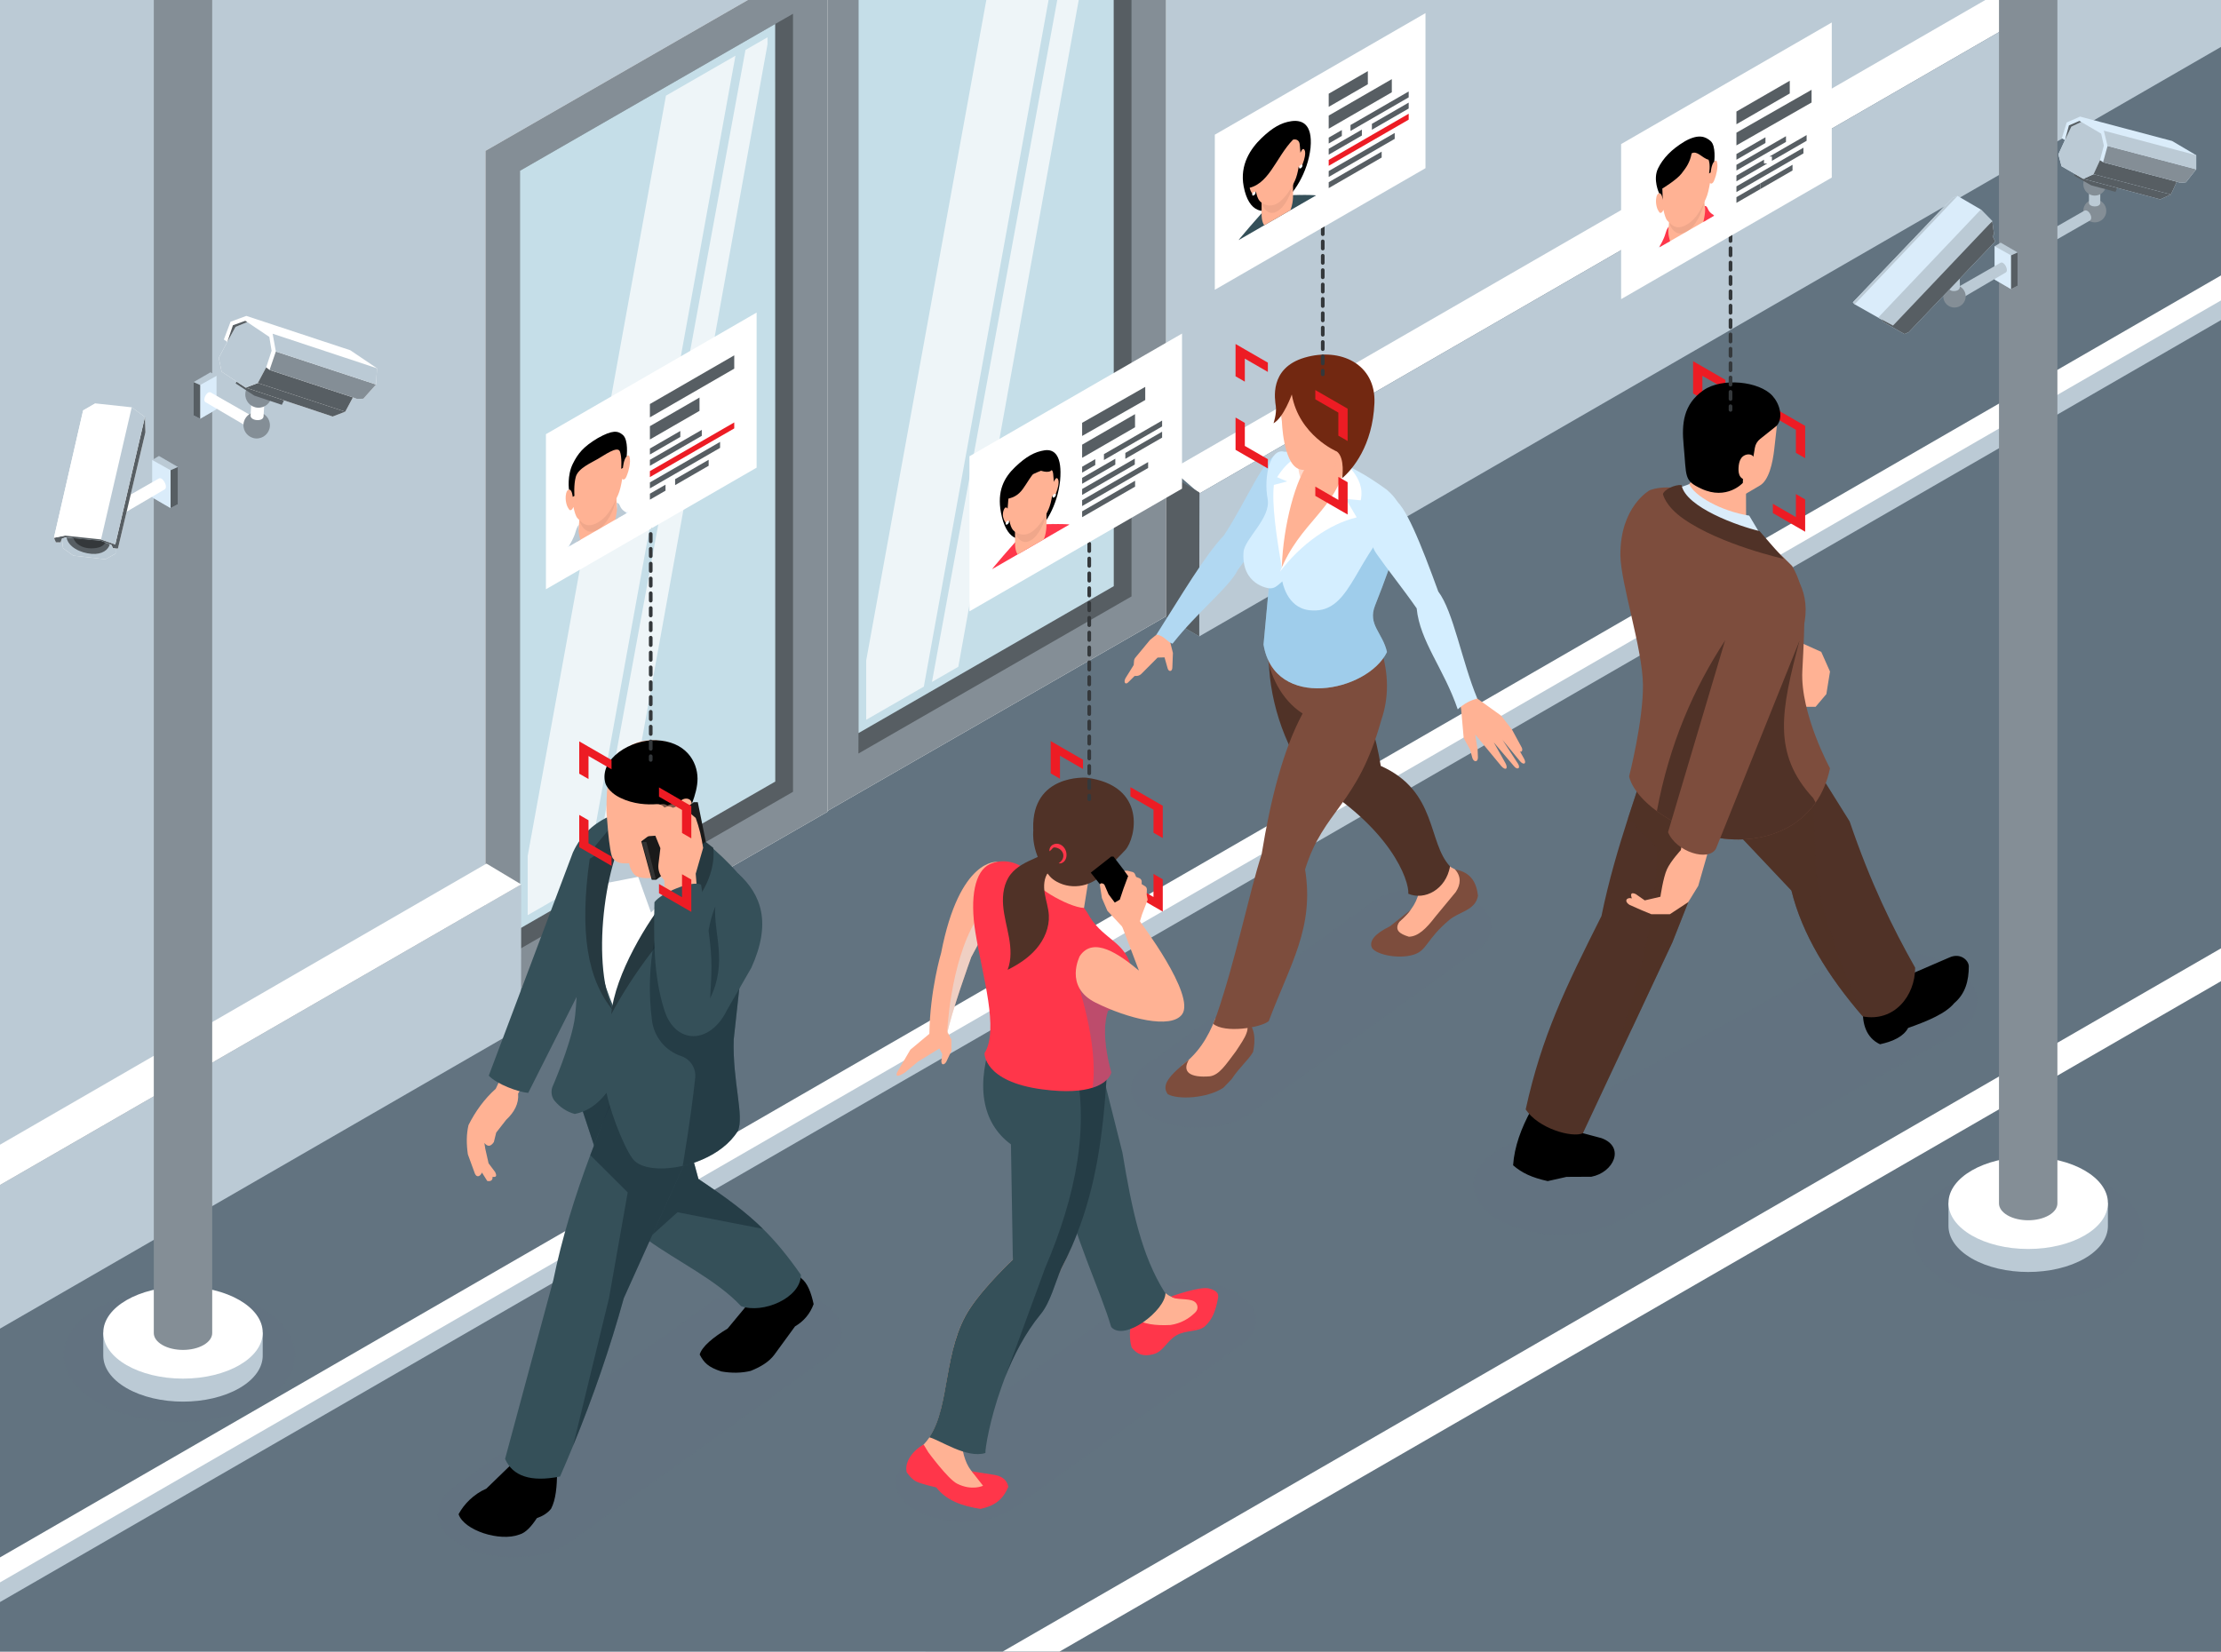 <svg xmlns="http://www.w3.org/2000/svg" xmlns:xlink="http://www.w3.org/1999/xlink" id="Layer_1" x="0px" y="0px" viewBox="0 0 605 450" style="enable-background:new 0 0 605 450;" xml:space="preserve"><rect x="0" y="0" width="605" height="450" fill="#808080" stroke="none"/><g>	<g>		<defs>			<rect id="SVGID_1_" width="605" height="450"></rect>		</defs>		<clipPath id="SVGID_00000173136839949277387850000015913342087765449093_">			<use xlink:href="#SVGID_1_" style="overflow:visible;"></use>		</clipPath>					<rect style="clip-path:url(#SVGID_00000173136839949277387850000015913342087765449093_);fill:#627380;" width="605" height="450"></rect>					<ellipse style="opacity:0.5;clip-path:url(#SVGID_00000173136839949277387850000015913342087765449093_);fill:#627380;" cx="552.479" cy="336.389" rx="31.521" ry="18.199"></ellipse>		<g style="clip-path:url(#SVGID_00000173136839949277387850000015913342087765449093_);">			<g>				<path style="fill:#FFFFFF;" d="M617.864-44.466L273.289,51.709v37.152c30.577,26.022,53.432,45.504,53.432,45.597L626.287-38.45     L617.864-44.466z"></path>				<polygon style="fill:#BBCAD5;" points="626.287,-38.45 326.721,134.458 326.674,173.397 626.287,0.499     "></polygon>				<polygon style="fill:#A7C2D1;" points="326.721,134.458 326.674,173.397 292.989,153.88     "></polygon>				<path style="fill:#575E63;" d="M317.604,128.835l-25.095-14.615l0.481,39.659l33.685,19.517c0,0,0.047-38.939,0.047-39.221     L317.604,128.835z"></path>				<path style="fill:#C5DEE8;" d="M243.284,182.468c3.003-1.723,5.57-3.207,5.57-3.207L243.284,182.468z"></path>			</g>			<polygon style="fill:#BBCAD5;" points="617.864,-432.264 -132.535,0.721 -132.535,388.519 617.864,-44.466    "></polygon>			<g>				<polygon style="fill:#FFFFFF;" points="317.604,167.947 224.459,221.508 224.459,-12.138 317.604,-65.699     "></polygon>				<polygon style="fill:#A7C2D1;" points="233.835,205.313 233.854,199.744 233.852,-6.711 303.365,-46.699 308.219,-49.477      308.225,162.507     "></polygon>				<polygon style="fill:#C5DEE8;" points="233.854,199.744 233.852,-6.711 303.365,-46.699 303.391,159.715     "></polygon>				<polygon style="fill:#848E96;" points="317.604,167.947 224.459,221.508 224.459,-12.138 317.604,-65.699     "></polygon>				<polygon style="fill:#575E63;" points="233.835,205.313 233.854,199.744 233.852,-6.711 303.365,-46.699 308.219,-49.477      308.225,162.507     "></polygon>				<polygon style="fill:#C5DEE8;" points="233.854,199.744 233.852,-6.711 303.365,-46.699 303.391,159.715     "></polygon>				<polygon style="opacity:0.7;fill:#FFFFFF;" points="273.615,-27.169 235.949,179.987 235.949,196.122 251.652,187.082      292.546,-38.059     "></polygon>				<polygon style="opacity:0.7;fill:#FFFFFF;" points="301.271,-43.078 295.273,-39.628 253.867,185.807 261.041,181.677      301.271,-41.131     "></polygon>				<polygon style="fill:#FFFFFF;" points="225.396,221.184 132.25,274.745 132.25,41.099 225.396,-12.462     "></polygon>				<polygon style="fill:#A7C2D1;" points="141.627,258.549 141.646,252.981 141.644,46.525 211.157,6.537 216.011,3.76      216.017,215.743     "></polygon>				<polygon style="fill:#C5DEE8;" points="141.646,252.981 141.644,46.525 211.157,6.537 211.182,212.952     "></polygon>				<polygon style="fill:#848E96;" points="225.396,221.184 132.25,274.745 132.25,41.099 225.396,-12.462     "></polygon>				<polygon style="fill:#575E63;" points="141.627,258.549 141.646,252.981 141.644,46.525 211.157,6.537 216.011,3.76      216.017,215.743     "></polygon>				<polygon style="fill:#C5DEE8;" points="141.646,252.981 141.644,46.525 211.157,6.537 211.182,212.952     "></polygon>				<polygon style="opacity:0.7;fill:#FFFFFF;" points="181.407,26.067 143.74,233.223 143.74,249.359 159.443,240.319      200.338,15.177     "></polygon>				<polygon style="opacity:0.7;fill:#FFFFFF;" points="209.063,10.158 203.064,13.609 161.659,239.043 168.833,234.913      209.063,12.106     "></polygon>			</g>			<polygon style="fill:#BBCAD5;" points="-122.702,393.669 -122.702,432.854 141.933,280.058 141.98,240.977    "></polygon>			<polygon style="fill:#FFFFFF;" points="-122.702,393.669 141.98,240.978 132.515,235.307 -132.551,388.492    "></polygon>		</g>		<g style="clip-path:url(#SVGID_00000173136839949277387850000015913342087765449093_);">			<path style="fill:#848E96;" d="M567.486,57.459c0,1.731,1.404,3.135,3.135,3.135c1.731,0,3.135-1.403,3.135-3.135    s-1.404-3.135-3.135-3.135C568.889,54.324,567.486,55.728,567.486,57.459z"></path>			<path style="fill:#BBCAD5;" d="M569.037,55.234c0,1.321,3.138,1.374,3.079,0v-3.243h-3.079V55.234z"></path>			<path style="fill:#BBCAD5;" d="M569.241,60.123c1.146-0.657-0.369-3.405-1.531-2.672l-10.609,6.076l1.531,2.672L569.241,60.123z"></path>			<path style="fill:#848E96;" d="M567.486,50.163c0,1.731,1.404,3.135,3.135,3.135c1.731,0,3.135-1.403,3.135-3.135    c0-1.731-1.404-3.135-3.135-3.135C568.889,47.028,567.486,48.432,567.486,50.163z"></path>			<polygon style="fill:#575E63;" points="576.724,51.193 576.269,52.277 569.638,50.493 565.054,47.886 565.474,47.028    "></polygon>			<polygon style="fill:#DAECFA;" points="591.666,38.403 598.244,42.287 598.244,46.136 595.445,49.67 593.958,49.81     592.96,49.513 591.351,52.997 588.446,54.324 567.486,48.725 561.572,45.296 560.697,42.077 562.493,38.181 561.642,37.668     562.971,33.375 566.611,31.765    "></polygon>			<polygon style="fill:#575E63;" points="588.446,54.324 591.351,52.997 570.285,47.466 567.486,48.725    "></polygon>			<polygon style="fill:#BBCAD5;" points="570.285,47.466 567.486,48.725 561.572,45.296 560.697,42.077 562.493,38.181     564.231,34.518 566.926,33.224 572.35,36.408 573.084,39.662 572.035,43.652    "></polygon>			<polygon style="fill:#575E63;" points="592.96,49.513 591.351,52.997 570.285,47.466 572.035,43.652 572.875,44.211    "></polygon>			<polygon style="fill:#848E96;" points="598.244,46.136 574.099,39.767 572.875,44.211 592.96,49.513 593.958,49.81     595.445,49.67    "></polygon>			<polygon style="fill:#575E63;" points="566.926,33.224 566.436,32.944 563.584,34.168 562.493,38.181 564.231,34.518    "></polygon>			<polygon style="fill:#BBCAD5;" points="598.244,46.136 598.244,42.287 573.084,35.603 574.099,39.767    "></polygon>			<polygon style="fill:#575E63;" points="559.262,62.034 559.262,71.412 557.606,72.392 552.87,69.78 552.87,60.425     554.667,59.375    "></polygon>			<polygon style="fill:#575E63;" points="557.606,72.392 557.606,63.002 559.262,62.034 559.262,71.412    "></polygon>			<polygon style="fill:#DAECFA;" points="559.262,62.034 557.606,63.002 552.87,60.425 554.667,59.375    "></polygon>		</g>		<g style="clip-path:url(#SVGID_00000173136839949277387850000015913342087765449093_);">			<polygon style="fill:#FFFFFF;" points="791.887,159.444 643.641,73.854 -61.83,481.158 86.416,566.748    "></polygon>			<polygon style="fill:#FFFFFF;" points="786.213,141.603 637.967,56.013 -67.504,463.316 80.743,548.906    "></polygon>			<polygon style="fill:#BBCAD5;" points="786.213,148.413 637.967,62.823 -67.504,470.127 80.743,555.717    "></polygon>			<polygon style="fill:#627380;" points="786.213,153.771 637.967,68.181 -67.504,475.484 80.743,561.074    "></polygon>		</g>					<ellipse style="opacity:0.5;clip-path:url(#SVGID_00000173136839949277387850000015913342087765449093_);fill:#627380;" cx="48.853" cy="369.265" rx="31.521" ry="18.199"></ellipse>		<g style="clip-path:url(#SVGID_00000173136839949277387850000015913342087765449093_);">			<g>				<path style="fill:#BBCAD5;" d="M530.764,327.77v6.269c0,3.209,2.12,6.417,6.36,8.865c8.48,4.896,22.229,4.896,30.71,0     c4.24-2.448,6.36-5.657,6.36-8.865v-6.269H530.764z"></path>				<ellipse style="fill:#FFFFFF;" cx="552.479" cy="327.77" rx="21.715" ry="12.537"></ellipse>			</g>			<g>				<path style="fill:#848E96;" d="M544.524-54.672v382.564c0,1.175,0.777,2.351,2.33,3.248c3.107,1.794,8.144,1.794,11.251,0     c1.553-0.897,2.33-2.072,2.33-3.248V-54.672H544.524z"></path>				<path style="fill:#DAECFA;" d="M558.104-57.92c3.107,1.794,3.107,4.702,0,6.496c-3.107,1.794-8.144,1.794-11.251,0     c-3.107-1.794-3.107-4.702,0-6.496C549.961-59.713,554.998-59.713,558.104-57.92z"></path>			</g>			<g>				<polygon style="fill:#BBCAD5;" points="543.344,67.085 543.344,76.177 547.814,78.777 549.61,77.841 549.61,68.788      544.99,66.113     "></polygon>				<polygon style="fill:#DAECFA;" points="543.344,67.085 543.344,76.177 547.814,78.777 547.814,69.579     "></polygon>				<path style="fill:#BBCAD5;" d="M533.233,78.29l11.719-6.697c0.985-0.518,2.357,2.101,1.403,2.656l-12.122,7.108L533.233,78.29z"></path>				<circle style="fill:#848E96;" cx="532.397" cy="80.738" r="3.059"></circle>				<path style="fill:#BBCAD5;" d="M530.792,78.534c0,0,0.331,0.86,1.606,0.767c1.275-0.093,1.458-0.741,1.479-1.24     c0.021-0.499-0.129-5.363-0.129-5.363L530.792,78.534z"></path>				<g>					<polygon style="fill:#DAECFA;" points="543.493,65.789 519.98,90.467 518.801,91.029 512.983,87.719 512.459,87.025       505.201,82.912 504.716,82.386 531.829,53.964 533.233,53.383 539.584,57.086 542.688,60.249 543.185,63.868 542.763,64.278            "></polygon>					<polygon style="fill:#575E63;" points="543.493,65.789 519.98,90.467 518.801,91.029 512.983,87.719 512.459,87.025       542.688,60.249 543.185,63.868 542.763,64.278      "></polygon>					<polygon style="fill:#BBCAD5;" points="504.715,82.387 505.201,82.911 533.233,53.383 531.83,53.963      "></polygon>					<polygon style="fill:#BBCAD5;" points="539.584,57.087 542.689,60.248 515.658,88.71 511.605,86.542      "></polygon>				</g>				<polygon style="fill:#575E63;" points="547.814,69.579 547.814,78.777 549.61,77.841 549.61,68.788     "></polygon>			</g>		</g>		<g style="clip-path:url(#SVGID_00000173136839949277387850000015913342087765449093_);">			<g>				<g>					<path style="fill:#BBCAD5;" d="M71.564,363.095v6.269c0,3.209-2.12,6.417-6.36,8.865c-8.48,4.896-22.229,4.896-30.71,0      c-4.24-2.448-6.36-5.656-6.36-8.865v-6.269H71.564z"></path>					<ellipse style="fill:#FFFFFF;" cx="49.849" cy="363.095" rx="21.715" ry="12.537"></ellipse>				</g>				<g>					<path style="fill:#848E96;" d="M57.805-76.819v440.036c0,1.175-0.777,2.351-2.33,3.248c-3.107,1.794-8.144,1.794-11.251,0      c-1.553-0.897-2.33-2.072-2.33-3.248V-76.819H57.805z"></path>					<path style="fill:#DAECFA;" d="M44.224-80.067c-3.107,1.794-3.107,4.702,0,6.495c3.107,1.794,8.144,1.794,11.251,0      c3.107-1.794,3.107-4.702,0-6.495C52.368-81.861,47.331-81.861,44.224-80.067z"></path>				</g>				<g>					<polygon style="fill:#BBCAD5;" points="58.985,102.411 58.985,111.502 54.514,114.102 52.718,113.167 52.718,104.113       57.339,101.438      "></polygon>					<polygon style="fill:#DAECFA;" points="58.985,102.411 58.985,111.502 54.514,114.102 54.514,104.905      "></polygon>					<path style="fill:#FFFFFF;" d="M69.096,113.616l-11.719-6.697c-0.985-0.518-2.357,2.101-1.403,2.656l12.122,7.108      L69.096,113.616z"></path>					<circle style="fill:#848E96;" cx="69.931" cy="116.063" r="3.059"></circle>					<polygon style="fill:#575E63;" points="54.514,104.905 54.514,114.102 52.718,113.167 52.718,104.113      "></polygon>					<g>						<path style="fill:#848E96;" d="M66.32,115.645c-0.12,1.989,1.395,3.698,3.384,3.818c1.989,0.12,3.698-1.395,3.818-3.384       c0.12-1.989-1.395-3.698-3.384-3.818C68.149,112.141,66.44,113.656,66.32,115.645z"></path>						<path style="fill:#FFFFFF;" d="M68.256,113.197c-0.091,1.517,3.509,1.795,3.537,0.213l0.225-3.725l-3.537-0.213       L68.256,113.197z"></path>						<path style="fill:#848E96;" d="M66.825,107.264c-0.12,1.989,1.395,3.698,3.384,3.818c1.989,0.12,3.698-1.395,3.818-3.384       c0.12-1.989-1.395-3.698-3.384-3.818C68.655,103.76,66.945,105.275,66.825,107.264z"></path>						<polygon style="fill:#575E63;" points="77.366,109.087 76.768,110.301 69.274,107.792 64.189,104.479 64.731,103.524              "></polygon>						<polygon style="fill:#FFFFFF;" points="95.415,95.43 102.703,100.348 102.437,104.769 98.976,108.635 97.258,108.693        96.133,108.282 94.043,112.173 90.614,113.496 66.925,105.613 60.369,101.264 59.588,97.505 61.921,93.154 60.978,92.506        62.803,87.667 67.095,86.07       "></polygon>						<polygon style="fill:#575E63;" points="90.614,113.496 94.043,112.173 70.228,104.359 66.925,105.613       "></polygon>						<polygon style="fill:#BBCAD5;" points="70.228,104.359 66.925,105.613 60.369,101.264 59.588,97.505 61.921,93.154        64.171,89.068 67.356,87.767 73.366,91.801 73.984,95.59 72.502,100.099       "></polygon>						<polygon style="fill:#575E63;" points="96.133,108.282 94.043,112.173 70.228,104.359 72.502,100.099 73.428,100.801              "></polygon>						<polygon style="fill:#848E96;" points="102.437,104.769 75.143,95.781 73.428,100.801 96.133,108.282 97.258,108.693        98.976,108.635       "></polygon>						<polygon style="fill:#575E63;" points="67.356,87.767 66.812,87.411 63.452,88.621 61.921,93.154 64.171,89.068       "></polygon>						<polygon style="fill:#BBCAD5;" points="102.437,104.769 102.703,100.348 74.265,90.927 75.143,95.781       "></polygon>					</g>				</g>			</g>			<g>				<polygon style="fill:#BBCAD5;" points="41.452,125.328 41.452,135.518 46.463,138.433 48.476,137.385 48.476,127.236      43.297,124.238     "></polygon>				<polygon style="fill:#DAECFA;" points="41.452,125.328 41.452,135.518 46.463,138.433 46.463,128.124     "></polygon>				<path style="fill:#FFFFFF;" d="M30.119,137.888l13.136-7.506c1.104-0.58,2.642,2.355,1.573,2.977l-13.587,7.968L30.119,137.888z     "></path>				<polygon style="fill:#575E63;" points="46.463,128.124 46.463,138.433 48.476,137.385 48.476,127.236     "></polygon>				<polygon style="fill:#FFFFFF;" points="39.476,113.62 39.61,117.79 32.132,149.442 31.482,149.442 31.482,150.857      28.698,152.387 19.969,151.393 17.176,149.366 16.87,146.765 16.488,147.759 15.225,147.759 14.69,146.535 22.646,111.823      25.974,109.91 35.881,110.981     "></polygon>				<polygon style="fill:#575E63;" points="39.476,113.62 31.405,148.333 27.529,146.982 17.686,145.936 14.69,146.535      15.225,147.759 16.488,147.759 16.87,146.765 17.826,146.446 27.44,147.377 30.309,148.435 30.806,149.417 31.482,149.442      32.132,149.442 39.61,117.79     "></polygon>				<polygon style="fill:#BBCAD5;" points="16.872,146.766 17.178,149.367 19.969,151.393 28.699,152.387 31.48,150.857      31.48,149.441 30.807,149.416 30.308,148.434 29.904,148.284 28.668,147.828 27.441,147.375 20.045,146.659 18.139,146.475      17.826,146.445     "></polygon>				<path style="fill:#575E63;" d="M18.139,146.475c0.444,2.521,3.673,4.191,6.842,4.434c2.81,0.216,4.55-1.083,4.924-2.626     l-1.236-0.456l-1.227-0.453l-7.396-0.716L18.139,146.475z"></path>				<path style="fill:#34383B;" d="M20.045,146.659c0.41,1.564,2.46,2.757,4.743,2.757c1.732,0,3.366-0.395,3.88-1.588l-1.227-0.453     L20.045,146.659z"></path>				<polygon style="fill:#BBCAD5;" points="35.881,110.981 27.529,146.982 31.405,148.333 39.476,113.62     "></polygon>				<polygon style="fill:#FFFFFF;" points="25.974,109.91 17.686,145.936 14.69,146.535 22.646,111.823     "></polygon>			</g>		</g>	</g>	<path style="opacity:0.5;fill:#627380;" d="M531.731,282.313l-90.258,50.107c-9.169,5.294-24.035,5.294-33.204,0  c-9.169-5.294-9.169-13.877,0-19.17l90.258-50.107c9.169-5.294,24.035-5.294,33.204,0C540.9,268.436,540.9,277.019,531.731,282.313  z"></path>	<path style="opacity:0.5;fill:#627380;" d="M223.31,371.211l-68.941,49.618c-8.031,4.637-21.052,4.637-29.083,0  c-8.031-4.637-8.031-12.155,0-16.791l68.941-49.618c8.031-4.637,21.052-4.637,29.083,0  C231.341,359.057,231.341,366.574,223.31,371.211z"></path>	<path style="opacity:0.5;fill:#627380;" d="M400.898,259.967l-61.462,44.235c-7.16,4.134-18.768,4.134-25.928,0  c-7.16-4.134-7.16-10.836,0-14.97l61.462-44.235c7.16-4.134,18.768-4.134,25.928,0  C408.058,249.131,408.058,255.833,400.898,259.967z"></path>	<path style="opacity:0.5;fill:#627380;" d="M336.803,367.268l-61.462,44.235c-7.16,4.134-18.768,4.134-25.928,0  c-7.16-4.134-7.16-10.836,0-14.97l61.462-44.235c7.16-4.134,18.768-4.134,25.928,0  C343.963,356.432,343.963,363.134,336.803,367.268z"></path>	<g>		<g>			<polygon style="fill:#ED1C24;" points="307.934,214.465 314.21,218.089 316.737,219.548 316.737,222.075 316.737,228.351     314.21,226.892 314.21,220.616 307.934,216.992    "></polygon>			<polygon style="fill:#ED1C24;" points="286.207,210.724 286.207,204.448 286.207,201.921 288.734,203.38 295.01,207.004     295.01,209.531 288.734,205.907 288.734,212.183    "></polygon>			<polygon style="fill:#ED1C24;" points="295.01,235.84 288.734,232.217 286.207,230.758 286.207,228.231 286.207,221.955     288.734,223.414 288.734,229.69 295.01,233.314    "></polygon>			<polygon style="fill:#ED1C24;" points="316.737,239.582 316.737,245.858 316.737,248.385 314.21,246.926 307.934,243.302     307.934,240.775 314.21,244.399 314.21,238.123    "></polygon>		</g>		<g>			<g>				<path style="fill:#FFB294;" d="M320.833,353.606h5.414l0.878,3.22c-1.732,3.003-5.528,4.677-10.097,5.853l-6.585,1.171     l-1.756-2.634l0.732-4.39c-0.053-0.22-0.142-0.439-0.207-0.658c2.954-0.708,5.765-1.926,8.26-3.828     C318.307,353.03,319.648,353.783,320.833,353.606z"></path>				<path style="fill:#FF364A;" d="M319.042,353.231c0.961,1.107,4.679,0.383,6.263,1.378c1.008,0.633,1.209,2.043,0.375,2.892     c-1.733,1.764-3.977,3.088-6.848,3.519c-3.962,0.2-7.425-0.189-9.805-1.854c-1.805,2.195-1.274,6.536-0.732,8.049     c1.512,1.83,3.157,2.487,5.902,1.756c2.745-0.731,3.582-3.561,6.244-5.122c2.661-1.561,6.038-0.813,7.902-2.585     c2-1.903,2.776-4.199,3.366-7.171c0.379-1.452,0.071-2.36-2.359-3.027C326.921,350.4,319.042,353.231,319.042,353.231z"></path>				<path style="fill:#FFB294;" d="M299.42,288.87c-1.173,19.94-1.696,40.015-10.343,56.835c-1.661,3.673-3.833,8.447-7.317,10.829     c-9.708,12.735-16.748,23.749-19.902,35.853c0.359,3.998,1.392,7.136,3.366,9.073l4.975,4.341     c-9.024,3.366-13.79-4.099-19.17-11.658c8.488-7.756,5.007-25.225,13.17-37.609c4.083-6.194,11.707-13.317,11.707-13.317     v-33.951c-6.757-5.953-7.816-15.346-3.073-28.243L299.42,288.87z"></path>				<path style="fill:#355059;" d="M272.834,296.681l25.902-10.536l7.024,27.951c2.572,15.539,5.195,28.024,11.561,38.121     c0.046,0.04,0.101,0.082,0.151,0.123c0,4.647-11.209,13.356-14.784,9.218c-2.93-10.012-10.372-25.18-12.878-38.536     L272.834,296.681z"></path>				<path style="fill:#FF364A;" d="M264.701,400.888l6.376,1.01c2.29,0.464,3.273,1.655,3.586,3.22     c-1.459,3.427-3.57,5.138-7.566,6.013c-5.044-0.779-9.305-2.291-12.054-5.857c0,0-4.052-0.898-5.477-1.619     c-1.425-0.721-2.585-2.536-2.585-2.536c-0.658-2.744,1.659-5.902,4.618-7.53l1.26,2.091c0,0,5.351,7.299,7.829,8.561     c4.024,2.049,7.097,0.585,7.097,0.585L264.701,400.888z"></path>				<path style="fill:#355059;" d="M253.144,391.614c2.925,0.767,10.236,5.885,15.283,4.28c-0.107-0.927,1.106-8.863,4.405-18.048     c0.25-0.713,0.499-1.427,0.785-2.158l0.16-0.41c2.318-5.903,5.493-12.109,9.684-17.191c2.693-3.246,3.959-8.703,5.617-12.376     c0.535-1.034,1.052-2.087,1.552-3.139c0.981-2.069,1.872-4.137,2.675-6.206c5.279-13.5,7.187-27.214,8.168-43.246     c0-0.178-0.499-2.354-0.856-4.013c-0.214-0.945-0.374-1.73-0.374-1.819l-3.014-4.048l-2.675,2.069l-24.039-2.943     c-4.762,12.911-3.246,23.487,4.868,29.443l0.517,31.405c0,0-7.633,7.133-11.699,13.322     C256.817,367.717,258.922,383.036,253.144,391.614z"></path>				<path style="opacity:0.5;fill:#162B35;" d="M273.777,375.279c2.318-5.903,5.493-12.109,9.684-17.191     c2.693-3.246,3.959-8.703,5.617-12.376c0.535-1.034,1.052-2.087,1.552-3.139c0.963-2.051,1.872-4.102,2.675-6.206     c5.279-13.5,7.187-27.214,8.168-43.246c0-0.178-0.499-2.354-0.856-4.013h-7.954c4.227,17.459,0.553,36.469-8.007,56.478     L273.777,375.279z"></path>				<g>					<path style="fill:#FFB294;" d="M273.469,244.133l-4.657,8.697l-4.249,7.948c0,0-5.616,15.516-6.598,21.105      c-2.803,3.156-4.804-0.173-4.804-0.173c0.149-11.871,3.206-22.076,3.206-22.076c5.035-25.98,15.3-24.803,15.3-24.803      L273.469,244.133z"></path>					<path style="fill:#FFB294;" d="M257.14,279.273l2.016,3.997l0.011,3.062l-1.424,3.024c-0.564,0.869-1.311,0.909-1.325-0.225      l0.255-1.896l-0.783-1.552l-5.852,3.601l-3.57,2.98c-2.002,1.237-2.577,1.079-2.073-0.134l3.582-6.113l5.683-4.754l0.577-3.417      l3.178-0.364L257.14,279.273z"></path>					<path style="opacity:0.5;fill:#E0EDF3;" d="M268.811,252.829l-4.249,7.948c0,0-5.616,15.516-6.598,21.105      c0,0,0.719-19.197,7.85-31.104L268.811,252.829z"></path>					<path style="fill:#FF364A;" d="M301.792,275.406c-2.227,6.706,0.921,16.779,0.921,16.779s-0.472,2.723-5.105,4.184      c-2.798,0.9-7.106,1.33-13.742,0.445c-15.973-2.129-15.681-9.852-15.681-9.852c4.001-6.479-0.524-20.831-2.488-32.931      c-1.539-9.531-0.144-16.691,3.911-18.564c3.054-1.408,6.886-0.871,9.499,1.234c2.968,2.381,13.434,7.831,13.434,7.831      s2.398,1.715,4.418,5.461c3.951,6.157,9.834,6.76,11.275,14.057c0.854,4.323-0.699,7.143-2.501,8.893      C303.886,274.744,301.792,275.406,301.792,275.406z"></path>					<path style="fill:#FFB294;" d="M295.284,247.389l1.394-8.747l-11.75-6.537l-3.667,6.609      C280.227,240.91,290.954,247.232,295.284,247.389z"></path>					<path style="fill:#503227;" d="M306.529,231.609c-1.328,1.462-3.695,3.677-5.544,5.922c-3.196,3.88-8.74,5.134-13.139,2.702      c-0.719-0.398-1.35-0.867-1.838-1.42c-5.362-6.078-4.536-12.489-4.536-12.489c-0.01-0.196-0.02-0.383-0.022-0.569      c-0.394-14.927,14.458-13.861,14.458-13.861C312.593,214.048,309.419,228.423,306.529,231.609z"></path>					<path style="opacity:0.3;fill:#227FBC;" d="M302.713,292.185c0,0-0.472,2.723-5.105,4.184c1.792-12.04-4.5-29.963-4.5-29.963      l12.106,1.633c0,0,0.204,1.865,0.519,4.905c-1.846,1.799-3.94,2.462-3.94,2.462      C299.565,282.112,302.713,292.185,302.713,292.185z"></path>					<path style="fill:#FFB294;" d="M294.157,260.458c0,0-4.442,8.399,4.309,12.745c8.75,4.345,20.511,7.297,23.531,3.182      c3.792-5.165-11.491-25.334-11.491-25.334c-1.754-0.557-3.44-0.653-4.804,1.455l4.544,11.947      C304.807,259.924,297.849,255.049,294.157,260.458z"></path>					<polygon points="306.442,249.562 311.492,244.084 303.328,233.403 302.709,233.38 297.12,237.768      "></polygon>					<path style="fill:#FFB294;" d="M307.242,254.327l-1.54-1.82l-4.052-4.347l-1.492-3.473l-0.547-3.539      c-0.021-0.132,0.025-0.267,0.121-0.36c0.096-0.093,0.232-0.134,0.364-0.109l0.211,0.04c0.268,0.051,0.494,0.231,0.602,0.482      l1.064,2.471l1.684,2.255l1.372-0.799l1.03-3.073l1.252-3.366l-1.036-1.431l0.805-0.009l1.382,0.334      c0.32,0.077,0.583,0.303,0.708,0.607l0.304,0.736l0.882,0.353c0.402,0.161,0.66,0.557,0.645,0.991l-0.022,0.619l0.946,0.587      c0.313,0.194,0.498,0.541,0.485,0.91l-0.05,1.381l0.268,1.397l-1.52,3.931l-0.601,1.958l1.325,3.441l-2.958,1.095      L307.242,254.327z"></path>				</g>			</g>			<path style="fill:#FF364A;" d="M286.36,230.498c0.483-0.509,1.247-0.706,1.934-0.565c0.687,0.141,1.289,0.594,1.681,1.176    c0.423,0.626,0.614,1.405,0.53,2.156c-0.054,0.484-0.224,0.962-0.535,1.336c-0.311,0.374-0.771,0.636-1.257,0.656    c-0.564,0.024-1.098-0.27-1.519-0.646C286.181,233.706,285.238,231.681,286.36,230.498z"></path>			<path style="fill:#503227;" d="M282.124,233.747c-2.51,1.11-5.125,2.3-6.815,4.462c-1.831,2.342-2.292,5.503-2.06,8.468    c0.232,2.964,1.081,5.842,1.602,8.769c0.521,2.927,0.698,6.026-0.375,8.8c2.952-1.463,5.772-3.309,7.899-5.825    c2.127-2.516,3.513-5.767,3.329-9.056c-0.113-2.018-0.797-3.957-1.123-5.952s-0.235-4.209,1.01-5.801    c0.767-0.981,1.791-1.736,2.831-2.421c2.102-1.386,1.377-3.934-1.005-4.292c-0.724-0.109-0.792,0.554-1.388,0.911    C284.769,232.563,283.467,233.153,282.124,233.747z"></path>		</g>	</g>	<g>		<g>			<polygon style="fill:#ED1C24;" points="482.924,110.958 489.2,114.581 491.727,116.04 491.727,118.567 491.727,124.843     489.2,123.384 489.2,117.108 482.924,113.485    "></polygon>			<polygon style="fill:#ED1C24;" points="461.197,107.216 461.197,100.94 461.197,98.413 463.724,99.872 470,103.496 470,106.023     463.724,102.399 463.724,108.675    "></polygon>			<polygon style="fill:#ED1C24;" points="470,132.333 463.724,128.709 461.197,127.25 461.197,124.723 461.197,118.447     463.724,119.906 463.724,126.182 470,129.806    "></polygon>			<polygon style="fill:#ED1C24;" points="491.727,136.074 491.727,142.35 491.727,144.877 489.2,143.418 482.924,139.795     482.924,137.268 489.2,140.891 489.2,134.615    "></polygon>		</g>		<g>			<polygon style="fill:#FFB294;" points="491.317,175.457 496.111,177.622 498.492,182.975 497.499,189.121 494.573,192.576     488.379,192.576 485.881,177.82    "></polygon>			<path d="M507.488,275.004c-0.259,3.859,0.872,7.79,4.631,9.527c3.726-0.821,6.463-2.197,7.651-4.443    c5.348-1.894,10.245-3.932,12.588-6.787c3.015-2.544,3.935-6.08,3.949-10.044c-0.094-1.708-2.345-3.654-5.183-2.42l-12.645,5.461    l-8.088-4.474l-4.566,10.12L507.488,275.004z"></path>			<path d="M417.02,302.553c-2.637,4.858-4.492,9.812-4.854,14.951c2.426,2.11,5.132,3.362,9.435,4.312l5.12-1.152l6.763-0.036    c6.122-1.175,9.296-8.142,2.754-10.521l-5.055-1.338l-1.636-10.706l-7.881-1.338L417.02,302.553z"></path>			<path style="fill:#503227;" d="M415.599,302.28c3.39,5.198,12.633,7.821,15.583,6.489l13.519-28.852l10.867-23.19l13.477-34.128    l0.851-2.153l-5.882-3.176l-15.88-8.583c-1.344,4.253-2.968,9.023-4.651,14.227c-2.57,7.97-5.264,16.957-7.244,26.676    C426.375,269.223,419.98,282.301,415.599,302.28z"></path>			<path style="fill:#503227;" d="M461.022,214.099l2.992,3.17l5.032,5.329l18.938,20.05c2.908,11.83,9.844,23.214,19.431,34.3    c8.523,1.588,14.275-5.549,14.275-13.281c-6.168-10.914-12.183-23.18-17.845-39.852l-14.867-23.789l-19.419,9.778    L461.022,214.099z"></path>			<path style="opacity:0.5;fill:#503227;" d="M439.86,287.458l4.841-7.542l10.867-23.19l13.477-34.128l18.938,20.05    c2.908,11.83,9.844,23.214,19.431,34.3c-6.763-16.255-12.841-31.921-12.841-42.824l-0.642-16.654l-24.374-7.667l-19.639-10.771    l-2.696,12.49l-3.74,11.39l7.845,8.238C451.654,246.859,446.813,266.379,439.86,287.458z"></path>			<path style="fill:#7D4D3D;" d="M447.538,186.543c0.113,9.867-3.765,24.98-3.765,24.98s0.589,4.383,7.553,9.492    c2.04,1.499,4.628,3.057,7.911,4.586c11.741,5.466,27.609,4.158,35.335-6.911c1.796-2.575,3.158-5.68,3.92-9.35    c0,0-8.13-14.869-7.536-26.562c0.726-14.31,1.297-21.626-2.778-28.549c0,0-12.829-13.049-19.491-16.909    c-12.229-7.084-19.366-3.711-19.366-3.711s-8.017,4.461-7.928,17.647C441.442,158.809,447.425,176.676,447.538,186.543z"></path>			<path style="fill:#503227;" d="M451.327,221.016c2.04,1.499,4.628,3.057,7.911,4.586c11.741,5.466,27.609,4.158,35.335-6.911    l-0.642-1.219c-11.301-12.193-8.69-24.058-3.795-42.764l-20.24-0.167C461.378,187.578,454.759,202.62,451.327,221.016z"></path>			<path style="fill:#FFB294;" d="M466.075,229.268l-3.469,12.094l-2.724,4.442l-5.008,3.29h-5.056l-2.528-1.041l-3.37-1.487    c-1.729-1.082-0.694-2.181,0.595-1.784c-0.439-1.209-0.203-1.746,1.061-1.176l2.458,1.721l4.263-0.991    c0,0,0.738-5.204,1.784-7.484c1.047-2.28,3.767-5.204,3.767-5.204l1.586-7.831l7.831,1.983L466.075,229.268z"></path>			<path style="fill:#7D4D3D;" d="M490.135,174.707l-22.68,56.47c-1.925,3.691-10.846,0.994-13.081-4.428l16.509-55.522    c4.015-15.91,9.962-20.371,14.572-18.587C490.732,157.533,494.079,164.239,490.135,174.707z"></path>			<path style="fill:#FFB294;" d="M473.506,135.749l5.747-3.378c2.627-1.385,3.647-6.354,4.058-10.007l0.862-7.659l-1.296-4.871    l-17.87-0.974l-4.57,11.933l2.121,11.879L473.506,135.749z"></path>			<path style="fill:#FFB294;" d="M475.636,141.406l-0.037-9.916l-11.275-4.276l-5.27,5.867    C462.213,138.272,468.288,140.488,475.636,141.406z"></path>			<path style="fill:#DAECFA;" d="M479.696,145.868l-3.208-5.375c-7.669-1.212-15.037-5.409-16.323-8.579l-4.233,1.512l7.89,8.237    L479.696,145.868z"></path>			<path style="fill:#503227;" d="M485.881,152.273c0,0-17.114-3.812-27.24-10.867c-5.13-3.574-5.65-6.802-5.65-6.802    c0.289-1.133,3.048-2.589,5.062-2.446c1.103,6.087,15.587,11.241,21.247,12.542L485.881,152.273z"></path>			<path d="M484.032,115.957l-4.6,3.668c-0.748,0.596-1.249,1.448-1.407,2.391l-0.635,3.797l-2.52,1.906l-0.122,3.857    c0,0-4.34,4.828-11.301,1.586c-4.847-2.257-3.99-3.095-4.833-11.97c-0.53-5.587-0.149-11.003,5.408-14.864    c5.059-3.514,15.189-2.472,18.802,1.525C484.711,109.94,485.881,113.609,484.032,115.957z"></path>			<path style="fill:#FFB294;" d="M474.279,124.882c-0.502,0.752-0.656,1.683-0.702,2.586c-0.043,0.824,0.009,1.701,0.47,2.386    c0.46,0.685,1.449,1.07,2.145,0.627c0.982-0.626,1.945-4.028,1.787-5.201C477.714,123.308,475.227,123.463,474.279,124.882z"></path>		</g>	</g>	<g>		<g>			<path d="M218.228,348.253c1.773,1.34,2.728,3.986,3.405,7.076c-0.976,2.666-2.688,4.668-5.068,6.07l-5.656,7.749    c-1.512,2-3.805,3.335-6.438,4.383c-2.514,0.609-5.178,0.633-7.972,0.149c-3.63-1.176-4.763-2.426-5.907-4.617    c0.638-2.187,3.682-4.698,7.609-7.07l5.449-6.576l0.232-6.908l10.046-4.778L218.228,348.253z"></path>			<path style="fill:#355059;" d="M155.616,293.329l11.204,33.937c0.122,0.306,0.251,0.605,0.391,0.898    c1.73,3.588,5.049,6.675,9.071,9.59c8.069,5.85,18.974,11.021,25.587,18.13c5.862,2.164,16.296-2.182,16.296-8.533    c-3.6-5.135-6.779-9.022-10.33-12.519c-4.639-4.572-9.909-8.466-17.58-13.594l-7.335-27.036L155.616,293.329z"></path>			<path style="opacity:0.5;fill:#162B35;" d="M155.616,293.329l11.204,33.937c0.122,0.306,0.251,0.605,0.391,0.898l9.071,9.59    l8.264-7.451l23.289,4.53c-4.639-4.572-9.909-8.466-17.58-13.594l-7.335-27.036L155.616,293.329z"></path>			<path d="M151.745,401.011c-0.018,3.939-0.318,7.566-1.631,10.074c-0.978,1.238-2.326,2.021-3.87,2.559    c-1.449,2.182-2.978,3.986-4.788,4.482c-5.323,2.012-15.089-1.146-16.54-5.552c1.458-2.725,4.051-5.418,7.575-6.978l6.643-6.442    l2.042-7.362l11.283,2.7L151.745,401.011z"></path>			<path style="fill:#355059;" d="M137.584,397.513c2.085,4.682,6.968,6.394,14.976,4.792c1.216-2.781,2.402-5.569,3.545-8.362    c5.459-13.313,10.086-26.718,13.815-40.239l19.169-42.501l2.592-5.752l-13.02-3.178l-11.736-2.861    c-1.168,2.763-2.305,5.526-3.405,8.282c-0.886,2.225-1.748,4.444-2.579,6.663l-0.147,0.379    c-4.254,11.388-7.763,22.745-10.067,34.047L137.584,397.513z"></path>			<path style="opacity:0.5;fill:#162B35;" d="M156.111,393.925c5.452-13.295,10.08-26.7,13.809-40.221l19.169-42.501l-5.397-4.835    l-5.031-4.095l-9.915-8.069l-5.226,13.49l-2.579,6.663l-0.147,0.379l10.196,10.153l-5.098,28.815L156.111,393.925z"></path>			<path style="fill:#FFB294;" d="M143.664,293.853l-2.528,4.099c0.238,2.785-1.066,5.109-3.258,7.168l-2.712,3.474l-0.641,2.586    c-0.984,1.441-1.815,1.165-2.587,0.234l0.273,1.677l0.877,3.878l1.779,2.362c0.612,1.23,0.16,1.456-0.69,1.307    c0.05,1.042-0.546,1.283-1.454,1.138l-1.439-2.294c-0.447,1.034-1.368,1.495-1.916,0.312l-1.923-5.271    c-0.4-2.751-0.427-5.428,0.176-7.977c1.904-3.785,4.33-7.124,7.424-9.895l2.54-5.412L143.664,293.853z"></path>			<path style="fill:#355059;" d="M166.354,253.202l-22.471,44.579c-2.773-0.25-8.5-2.335-10.742-4.701l22.92-60.819    c2.367-5.12,6.032-8.178,10.435-10.065L166.354,253.202z"></path>			<path style="fill:#355059;" d="M151.119,299.992c1.429,1.683,3.205,2.913,5.441,3.534c3.447-0.658,6.279-2.689,8.646-5.757    c1.559,7.167,5.857,17.179,7.795,18.67c2.348,2.062,7.54,2.466,12.956,1.242c1.801-0.404,3.621-0.994,5.378-1.758    c3.925-1.702,7.49-4.292,9.652-7.77c1.801-4.043-1.466-13.465-1.124-24.893l1.633-14.956l4.534-22.521    c-1.969-3.493-2.721-5.172-5.034-7.852c-5.064-5.868-12.192-11.406-17.692-15.06h-18.098c-4.149,3.888-6.428,10.124-7.652,17.682    c0,0,0.199,30.259-1.093,37.594c-1.292,7.329-6.012,18.08-6.012,18.08C150.02,297.513,150.244,298.961,151.119,299.992z"></path>			<path style="fill:#FFFFFF;" d="M175.035,236.677l13.412-0.019l-21.263,37.912c-6.042-14.346-7.38-27.978-0.177-42.971    L175.035,236.677z"></path>			<path style="fill:#BBCAD5;" d="M181.475,220.936l7.283,5.795c3.644,11.139-5.473,15.712-11.422,21.916l-3.492-9.732l-8.644,1.686    l3.179-15.852L181.475,220.936z"></path>			<path style="fill:#263940;" d="M185.957,224.502c5.371,4.106,2.49,12.156-3.77,19.526c-5.642,6.641-14.701,21.455-15.691,32.357    c5.609-10.678,15.591-23.939,21.054-27.738l-1.594-3.924l3.636,0.816c3.52-4.789,5.178-9.797,4.712-14.523L185.957,224.502z"></path>			<path style="fill:#263940;" d="M173.048,223.069c-7.847,7.549-12.408,38.661-6.02,52.318c-7.022-8.481-9.233-21.289-6.396-41.392    l2.086-1.291l-0.604-2.185l6.663-8.046L173.048,223.069z"></path>			<g>				<path style="fill:#FFB294;" d="M172.045,237.192c0.441,0.87,1.031,1.496,1.8,1.722c7.396,2.181,13.457-6.258,12.611-11.228     c-0.691-5.113-1.091-7.897-1.091-7.897l-14.303,3.528c0,0-0.155,1.341-0.239,3.236     C170.68,229.772,170.728,234.593,172.045,237.192z"></path>				<path style="opacity:0.5;fill:#FFB294;" d="M172.045,237.192c0.709,0.483,1.49,0.775,2.342,0.775     c6.758,0,8.916-12.736,8.916-12.736l-12.48,1.323C170.68,229.772,170.728,234.593,172.045,237.192z"></path>				<path style="fill:#FFB294;" d="M184.247,222.275c0,0-1.55,6.19-4.321,8.865c-2.771,2.675-7.184,4.012-8.865,4.097     c-1.681,0.086-3.005-0.06-4.097-1.341c-1.093-1.281-1.763-13.062-1.763-13.062c0.032-4.552,0.108-5.925,0.649-8.458     c0.796-3.733,3.498-12.004,14.375-10.514c5.247,0.719,8.492,4.544,9.176,9.163c0.544,3.672-2.397,10.206-2.397,10.206     L184.247,222.275z"></path>				<path d="M187.127,221.992l-5.165,2.756l-0.39-3.09c0.021-1.476-1.222-2.661-2.695-2.551c-2.477,0.185-6.284,0.054-9.927-1.735     c-3.464-1.701-4.064-4.023-4.064-4.023c-1.746-6.705,7.09-11.882,13.749-11.659c8.087,0.272,11.361,5.699,11.373,10.492     C190.019,216.539,187.127,221.992,187.127,221.992z"></path>				<path style="fill:#FFB294;" d="M185.973,217.818c0.714-0.358,1.702-0.308,2.182,0.331c0.269,0.358,0.335,0.838,0.268,1.281     c-0.067,0.443-0.254,0.858-0.452,1.26c-0.343,0.699-0.723,1.38-1.138,2.038c-0.337,0.536-0.754,1.097-1.37,1.242     c-0.631,0.15-1.389,0.585-1.729,0.034c-0.34-0.552-0.305-2.047-0.178-2.682C183.826,219.971,184.703,218.455,185.973,217.818z"></path>				<path style="opacity:0.5;fill:#FFB294;" d="M187.985,237.423l2.022-7.037c-0.42-2.847-1.075-5.579-2.022-8.169l-3-2.53     c-0.697-0.588-1.652-0.765-2.515-0.467l-0.713,0.247l-0.107-0.069c-0.628-0.403-1.43-0.416-2.07-0.032l-0.479,0.288     c-0.315,0.189-0.526,0.511-0.573,0.875l-0.046,0.354l-0.789,0.519c-0.391,0.257-0.626,0.693-0.626,1.161v1.111l-1.102,1.558     c-0.193,0.167-0.425,2.309-0.512,2.55l-1.577,1.36l2.102,4.846l2.384-3.519l-0.523,4.342c-0.181,1.505,0.305,3.013,1.331,4.129     l0.243,0.264L187.985,237.423z"></path>			</g>			<path style="opacity:0.5;fill:#162B35;" d="M178.185,256.453l11.9,16.224c-0.154-6.73-0.491-12.372-0.491-12.372l11.9,8    l-1.633,14.956c-0.342,11.428,2.925,20.85,1.124,24.893c-2.161,3.478-5.726,6.068-9.652,7.77    c-1.758,0.764-3.577,1.354-5.378,1.758c0,0,2.235-12.915,3.416-23.981c0.281-2.636-1.31-5.112-3.825-5.952    c-4.299-1.437-7.38-5.221-7.951-9.718C176.633,270.432,176.908,263.486,178.185,256.453z"></path>			<g>				<g>					<polygon style="fill:#1A1A1A;" points="188.971,218.572 174.683,229.248 177.54,239.709 178.753,239.709 192.254,229.292       190.077,218.572      "></polygon>					<path style="fill:#FFB294;" d="M190.158,246.071l-0.647-8.007l2.022-7.037c-0.42-2.847-1.075-5.579-2.022-8.169l-3-2.53      c-0.697-0.588-1.653-0.765-2.514-0.467l-0.713,0.247l-0.107-0.069c-0.628-0.403-1.43-0.416-2.07-0.032l-0.479,0.288      c-0.314,0.189-0.525,0.511-0.573,0.875l-0.046,0.354l-0.789,0.519c-0.391,0.257-0.626,0.693-0.626,1.16v1.111l-1.484,1.282      c-0.193,0.167-0.34,0.381-0.427,0.622l-0.233,1.631l2.064-0.138l1.375,3.397l-0.523,4.342      c-0.181,1.504,0.305,3.013,1.331,4.128l0.243,0.265l0.404,9.139L190.158,246.071z"></path>					<polygon style="fill:#333333;" points="176.079,229.43 178.632,239.419 177.621,239.419 174.932,229.43      "></polygon>				</g>				<path style="fill:#355059;" d="M180.995,275.311c2.996,9.343,12.397,9.343,17.011-0.039l6.665-11.601     c5.5-12.145,2.815-19.884-3.675-25.74c-2.601,2.51-4.704,5.493-6.153,9.072c-0.822,1.993-1.436,4.174-1.825,6.561l-2.051-12.507     c-2.426-1.346-11.051,2.342-12.695,4.775C178.097,255.473,177.883,265.606,180.995,275.311z"></path>				<path style="opacity:0.5;fill:#162B35;" d="M193.444,272.005c4.847-9.913,0.874-17.671,1.398-25.002     c-0.822,1.993-1.436,4.174-1.825,6.561C194.156,262.137,193.833,264.461,193.444,272.005z"></path>			</g>		</g>		<g>			<polygon style="fill:#ED1C24;" points="179.51,214.543 185.786,218.167 188.313,219.626 188.313,222.153 188.313,228.429     185.786,226.97 185.786,220.694 179.51,217.07    "></polygon>			<polygon style="fill:#ED1C24;" points="157.783,210.802 157.783,204.526 157.783,201.999 160.31,203.458 166.586,207.081     166.586,209.608 160.31,205.985 160.31,212.261    "></polygon>			<polygon style="fill:#ED1C24;" points="166.586,235.918 160.31,232.295 157.783,230.836 157.783,228.309 157.783,222.033     160.31,223.492 160.31,229.768 166.586,233.391    "></polygon>			<polygon style="fill:#ED1C24;" points="188.313,239.66 188.313,245.936 188.313,248.463 185.786,247.004 179.51,243.38     179.51,240.853 185.786,244.477 185.786,238.201    "></polygon>		</g>	</g>	<g>		<g>			<g>				<path style="fill:#FFB294;" d="M320.638,171.194l-1.896,3.694l0.761,3.017l-0.15,3.892c0.008,1.283-0.999,1.315-1.28,0.34     l-0.858-3.021l-1.886,0.057l-4.408,4.424c-0.374,0.375-0.881,0.585-1.41,0.585l-0.44-0.001l-1.647,1.631     c-0.818,0.934-1.452,0.137-0.835-1.032l2.232-3.585l0.086-1.094c0.027-0.342,0.159-0.667,0.377-0.931l3.99-4.819l1.932-1.585     l3.612-3.203L320.638,171.194z"></path>				<path style="fill:#FFB294;" d="M394.985,236.068c0.116,0.091,0.228,0.186,0.35,0.27c3.481,1.73,5.877,3.92,4.933,7.529     l-6.491,2.986l-4.544,7.01l-7.01,3.116c-1.857-1.837-3.365-3.7-1.039-5.842c3.358-2.888,5.225-5.935,5.456-9.158     C390.394,241.316,393.825,239.67,394.985,236.068z"></path>				<path style="fill:#503227;" d="M345.615,177.66l25.978,0.234c-3.799,9.122,1.684,13.426,4.529,30.792     c15.436,6.889,12.701,20.768,18.862,27.381c-1.094,6.309-6.932,9.35-11.356,7.449c0.26-3.631-4.8-18.108-26.831-31.003     C349.563,202.95,345.361,189.643,345.615,177.66z"></path>				<path style="fill:#7D4D3D;" d="M396.381,236.894c4.341,0.773,5.803,3.599,6.224,7.168c-0.714,4.024-5.116,4.306-7.854,6.621     c-6.296,5.323-5.972,8.243-9.607,9.412c-4.425,1.422-10.999-0.163-11.553-2.142c-0.455-1.623,0.752-3.466,5.063-5.582     l5.638-4.501c-0.718,1.022-1.838,2.13-3.107,3.268c-1.397,2.236-0.044,3.286,2.596,4.089c2.501-0.061,4.689-2.159,7.205-5.452     l5.582-6.75C397.923,240.928,398.063,238.878,396.381,236.894z"></path>				<path style="fill:#FFB294;" d="M331.113,277.37c2.59,0.532,5.385,0.42,8.141-0.174c-0.063,0.166-0.133,0.321-0.194,0.489     c1.367,1.923,1.284,4.697,0.974,7.724c0,0-6.361,7.789-6.491,8.178c-0.13,0.389-8.828,2.077-8.828,2.077l-2.726-5.387     C326.201,287.1,328.992,282.972,331.113,277.37z"></path>				<path style="fill:#7D4D3D;" d="M339.06,277.685c3.049,1.977,2.921,5.971,2.272,8.957c-1.428,2.402-3.482,3.874-5.842,7.4     l-2.224,2.317c-4.438,2.949-12.38,3.33-15.171,1.772c-1.817-2.532,0.353-5.026,5.806-9.451     c-2.077,3.386,0.296,5.037,5.687,4.582c2.562-0.387,4.281-3.116,7.071-6.815C339.217,282.561,340.931,280.28,339.06,277.685z"></path>				<path style="fill:#7D4D3D;" d="M330.475,278.957c0.117-0.308,0.877-2.188,0.99-2.505c5.344-15.652,8.828-33.298,12.203-43.684     c2.457-15.116,5.868-28.474,11.164-38.361c-5.886-3.765-9.109-10.732-9.801-16.747l31.221-0.649     c1.984,6.514,2.171,12.928,0,19.213c-6.491,23.367-15.685,24.313-20.748,40.669c2.569,15.863-4.057,25.811-9.899,41.337     C343.324,280.074,333.583,281.59,330.475,278.957z"></path>				<path style="fill:#B1D8F2;" d="M348.082,123.721c-3.885,0.972-8.438,12.657-14.669,22.134     c-5.336,5.647-11.604,16.369-18.415,27.083c2.001,0.119,2.879,1.976,4.399,2.451c6.945-8.827,15.622-15.537,17.78-20.125     l11.424-15.252L348.082,123.721z"></path>				<path style="fill:#D4EEFF;" d="M345.605,160.282l-1.417,15.343c2.97,18.091,28.3,12.94,33.623,2.035     c-1.168-5.26-5.328-7.451-3.245-12.68c2.872-7.202,4.803-12.982,4.803-12.982c0.644-1.848,1.215-3.526,1.651-5.063     c1.605-5.598,1.464-9.425-3.209-13.454c-8.978-6.605-18.205-10.827-27.911-10.385c-3.973-1.148-5.707,6.885-4.606,12.8     c0.992,5.317-6.32,10.855-6.563,14.586C338.148,159.395,345.605,160.282,345.605,160.282z"></path>				<path style="fill:#FFB294;" d="M399.944,186.877l2.077,3.181l6.88,4.933l2.986,3.83l2.51,4.63     c0.541,0.822,0.173,1.666-0.368,1.276l1.103,1.947c0.8,1.406-0.065,1.882-1.038,0.779l-4.803-5.842l4.219,6.491     c0.779,1.233-0.173,1.817-1.103,0.649l-5.517-6.491l3.18,5.647c0.822,1.496,0.087,2.185-1.103,0.844l-7.118-8.611l0.655,4.07     l0.083,2.181c-0.002,1.43-1.322,1.343-1.61-0.213l-0.526-1.94l-1.74-3.146l-0.692-7.811l-0.93-5.171L399.944,186.877z"></path>				<path style="fill:#FFB294;" d="M368.203,116.374l-0.313,11.787l-3.757,6.049c-2.912,4.628-14.972,20.407-14.972,20.407     s-0.289-14.099,3.751-23.138l0.604-3.252l1.503-6.211L368.203,116.374z"></path>				<path style="opacity:0.3;fill:#227FBC;" d="M344.188,175.625c2.97,18.091,28.3,12.94,33.623,2.035     c-1.168-5.26-5.328-7.451-3.245-12.68c2.872-7.202,4.803-12.982,4.803-12.982c0.644-1.848,1.215-3.526,1.651-5.063     c-0.467-2.716-1.059-5.068-1.651-4.455c-10.905,11.32-11.813,25.122-22.817,23.772c-6.112-0.753-7.239-7.836-7.239-7.836     c-1.578,1.371-2.223,2.021-3.708,1.866L344.188,175.625z"></path>				<path style="fill:#D4EEFF;" d="M379.368,135.902c3.207,0.869,7.735,12.441,12.419,25.271c4.13,5.455,6.39,18.956,10.631,29.169     c-1.709,0.422-3.487,1.241-5.33,2.939c-3.722-10.991-10.32-18.521-11.186-27.521c-3.718-5.352-7.995-10.649-10.818-14.713     C371.103,145.682,374.227,135.902,379.368,135.902z"></path>				<path style="fill:#FFFFFF;" d="M366.642,126.16l2.031,2.413c1.186,1.66,2.766,4.158,1.99,7.752l-4.065-0.398l2.959,5.04     c-7.478,1.792-15.27,7.386-20.883,14.808C354.185,142.057,363.761,139.117,366.642,126.16z"></path>				<path style="fill:#FFFFFF;" d="M356.804,125.708c-3.823,4.439-7.279,17.457-7.643,28.909c-1.498-8.649-2.75-17.231-2.16-22.488     l3.608-0.967l-2.724-1.134c1.48-2.366,3.265-4.39,5.733-5.656L356.804,125.708z"></path>				<path style="opacity:0.5;fill:#FFB294;" d="M365.464,120.538c0.045,0.135-1.744,12.521-8.471,12.162     c-4.214-0.225-3.417-9.525-3.417-9.525L365.464,120.538z"></path>				<path style="fill:#FFB294;" d="M353.632,127.722c3.068,1.374,7.529-1.883,9.555-3.586c0.689-0.579,1.225-1.317,1.575-2.146     l1.651-3.921l2.59,0.202c0,0,4.507-2.422,3.801-11.301c-0.353-4.439-5.996-8.89-10.696-8.913     c-7.4-0.036-10.11,4.504-12.075,7.534c-1.964,3.03-0.841,9.25-0.841,9.25S349.513,125.877,353.632,127.722z"></path>				<path style="fill:#722811;" d="M364.183,123.039c0,0-10.327-4.343-12.3-15.554c0,0-2.198,6.278-4.978,7.848     c0,0,0.897-2.556,0.632-4.606c-0.233-1.801-1.932-10.417,7.844-13.288c9.777-2.87,19.441,1.794,19.015,12.378     c-0.47,11.685-6.039,18.142-8.798,20.489C365.598,130.305,366.467,124.833,364.183,123.039z"></path>			</g>		</g>		<g>			<polygon style="fill:#ED1C24;" points="358.29,106.273 364.566,109.896 367.093,111.355 367.093,113.882 367.093,120.158     364.566,118.699 364.566,112.423 358.29,108.799    "></polygon>			<polygon style="fill:#ED1C24;" points="336.563,102.531 336.563,96.255 336.563,93.728 339.09,95.187 345.366,98.811     345.366,101.338 339.09,97.714 339.09,103.99    "></polygon>			<polygon style="fill:#ED1C24;" points="345.366,127.648 339.09,124.024 336.563,122.565 336.563,120.038 336.563,113.762     339.09,115.221 339.09,121.497 345.366,125.121    "></polygon>			<polygon style="fill:#ED1C24;" points="367.093,131.389 367.093,137.665 367.093,140.192 364.566,138.733 358.29,135.109     358.29,132.582 364.566,136.206 364.566,129.93    "></polygon>		</g>	</g>	<g>		<g>			<path style="fill:#34383B;" d="M177.259,207.552c-0.276,0-0.5-0.224-0.5-0.5v-1c0-0.276,0.224-0.5,0.5-0.5    c0.276,0,0.5,0.224,0.5,0.5v1C177.759,207.329,177.535,207.552,177.259,207.552z"></path>		</g>		<g>			<path style="fill:#34383B;" d="M177.259,204.533c-0.276,0-0.5-0.224-0.5-0.5v-2.019c0-0.276,0.224-0.5,0.5-0.5    c0.276,0,0.5,0.224,0.5,0.5v2.019C177.759,204.31,177.535,204.533,177.259,204.533z M177.259,200.496c-0.276,0-0.5-0.224-0.5-0.5    v-2.019c0-0.276,0.224-0.5,0.5-0.5c0.276,0,0.5,0.224,0.5,0.5v2.019C177.759,200.272,177.535,200.496,177.259,200.496z     M177.259,196.458c-0.276,0-0.5-0.224-0.5-0.5v-2.018c0-0.276,0.224-0.5,0.5-0.5c0.276,0,0.5,0.224,0.5,0.5v2.018    C177.759,196.234,177.535,196.458,177.259,196.458z M177.259,192.421c-0.276,0-0.5-0.224-0.5-0.5v-2.019    c0-0.276,0.224-0.5,0.5-0.5c0.276,0,0.5,0.224,0.5,0.5v2.019C177.759,192.197,177.535,192.421,177.259,192.421z M177.259,188.383    c-0.276,0-0.5-0.224-0.5-0.5v-2.019c0-0.276,0.224-0.5,0.5-0.5c0.276,0,0.5,0.224,0.5,0.5v2.019    C177.759,188.16,177.535,188.383,177.259,188.383z M177.259,184.346c-0.276,0-0.5-0.224-0.5-0.5v-2.019    c0-0.276,0.224-0.5,0.5-0.5c0.276,0,0.5,0.224,0.5,0.5v2.019C177.759,184.122,177.535,184.346,177.259,184.346z M177.259,180.308    c-0.276,0-0.5-0.224-0.5-0.5v-2.019c0-0.276,0.224-0.5,0.5-0.5c0.276,0,0.5,0.224,0.5,0.5v2.019    C177.759,180.085,177.535,180.308,177.259,180.308z M177.259,176.27c-0.276,0-0.5-0.224-0.5-0.5v-2.018    c0-0.276,0.224-0.5,0.5-0.5c0.276,0,0.5,0.224,0.5,0.5v2.018C177.759,176.047,177.535,176.27,177.259,176.27z M177.259,172.233    c-0.276,0-0.5-0.224-0.5-0.5v-2.019c0-0.276,0.224-0.5,0.5-0.5c0.276,0,0.5,0.224,0.5,0.5v2.019    C177.759,172.01,177.535,172.233,177.259,172.233z M177.259,168.196c-0.276,0-0.5-0.224-0.5-0.5v-2.019    c0-0.276,0.224-0.5,0.5-0.5c0.276,0,0.5,0.224,0.5,0.5v2.019C177.759,167.972,177.535,168.196,177.259,168.196z M177.259,164.158    c-0.276,0-0.5-0.224-0.5-0.5v-2.019c0-0.276,0.224-0.5,0.5-0.5c0.276,0,0.5,0.224,0.5,0.5v2.019    C177.759,163.935,177.535,164.158,177.259,164.158z M177.259,160.121c-0.276,0-0.5-0.224-0.5-0.5v-2.019    c0-0.276,0.224-0.5,0.5-0.5c0.276,0,0.5,0.224,0.5,0.5v2.019C177.759,159.897,177.535,160.121,177.259,160.121z M177.259,156.083    c-0.276,0-0.5-0.224-0.5-0.5v-2.019c0-0.276,0.224-0.5,0.5-0.5c0.276,0,0.5,0.224,0.5,0.5v2.019    C177.759,155.86,177.535,156.083,177.259,156.083z M177.259,152.046c-0.276,0-0.5-0.224-0.5-0.5v-2.019    c0-0.276,0.224-0.5,0.5-0.5c0.276,0,0.5,0.224,0.5,0.5v2.019C177.759,151.822,177.535,152.046,177.259,152.046z M177.259,148.008    c-0.276,0-0.5-0.224-0.5-0.5v-2.019c0-0.276,0.224-0.5,0.5-0.5c0.276,0,0.5,0.224,0.5,0.5v2.019    C177.759,147.785,177.535,148.008,177.259,148.008z M177.259,143.971c-0.276,0-0.5-0.224-0.5-0.5v-2.019    c0-0.276,0.224-0.5,0.5-0.5c0.276,0,0.5,0.224,0.5,0.5v2.019C177.759,143.747,177.535,143.971,177.259,143.971z M177.259,139.933    c-0.276,0-0.5-0.224-0.5-0.5v-2.019c0-0.276,0.224-0.5,0.5-0.5c0.276,0,0.5,0.224,0.5,0.5v2.019    C177.759,139.71,177.535,139.933,177.259,139.933z M177.259,135.896c-0.276,0-0.5-0.224-0.5-0.5v-2.019    c0-0.276,0.224-0.5,0.5-0.5c0.276,0,0.5,0.224,0.5,0.5v2.019C177.759,135.672,177.535,135.896,177.259,135.896z M177.259,131.858    c-0.276,0-0.5-0.224-0.5-0.5v-2.019c0-0.276,0.224-0.5,0.5-0.5c0.276,0,0.5,0.224,0.5,0.5v2.019    C177.759,131.635,177.535,131.858,177.259,131.858z M177.259,127.821c-0.276,0-0.5-0.224-0.5-0.5v-2.019    c0-0.276,0.224-0.5,0.5-0.5c0.276,0,0.5,0.224,0.5,0.5v2.019C177.759,127.597,177.535,127.821,177.259,127.821z"></path>		</g>		<g>			<path style="fill:#34383B;" d="M177.259,123.784c-0.276,0-0.5-0.224-0.5-0.5v-1c0-0.276,0.224-0.5,0.5-0.5    c0.276,0,0.5,0.224,0.5,0.5v1C177.759,123.56,177.535,123.784,177.259,123.784z"></path>		</g>	</g>	<g>		<g>			<path style="fill:#34383B;" d="M296.712,218.274c-0.276,0-0.5-0.224-0.5-0.5v-1c0-0.276,0.224-0.5,0.5-0.5s0.5,0.224,0.5,0.5v1    C297.212,218.05,296.988,218.274,296.712,218.274z"></path>		</g>		<g>			<path style="fill:#34383B;" d="M296.712,215.255c-0.276,0-0.5-0.224-0.5-0.5v-2.019c0-0.276,0.224-0.5,0.5-0.5s0.5,0.224,0.5,0.5    v2.019C297.212,215.031,296.988,215.255,296.712,215.255z M296.712,211.217c-0.276,0-0.5-0.224-0.5-0.5v-2.019    c0-0.276,0.224-0.5,0.5-0.5s0.5,0.224,0.5,0.5v2.019C297.212,210.994,296.988,211.217,296.712,211.217z M296.712,207.18    c-0.276,0-0.5-0.224-0.5-0.5v-2.019c0-0.276,0.224-0.5,0.5-0.5s0.5,0.224,0.5,0.5v2.019    C297.212,206.956,296.988,207.18,296.712,207.18z M296.712,203.143c-0.276,0-0.5-0.224-0.5-0.5v-2.019c0-0.276,0.224-0.5,0.5-0.5    s0.5,0.224,0.5,0.5v2.019C297.212,202.919,296.988,203.143,296.712,203.143z M296.712,199.105c-0.276,0-0.5-0.224-0.5-0.5v-2.019    c0-0.276,0.224-0.5,0.5-0.5s0.5,0.224,0.5,0.5v2.019C297.212,198.881,296.988,199.105,296.712,199.105z M296.712,195.067    c-0.276,0-0.5-0.224-0.5-0.5v-2.019c0-0.276,0.224-0.5,0.5-0.5s0.5,0.224,0.5,0.5v2.019    C297.212,194.844,296.988,195.067,296.712,195.067z M296.712,191.03c-0.276,0-0.5-0.224-0.5-0.5v-2.019    c0-0.276,0.224-0.5,0.5-0.5s0.5,0.224,0.5,0.5v2.019C297.212,190.806,296.988,191.03,296.712,191.03z M296.712,186.992    c-0.276,0-0.5-0.224-0.5-0.5v-2.019c0-0.276,0.224-0.5,0.5-0.5s0.5,0.224,0.5,0.5v2.019    C297.212,186.769,296.988,186.992,296.712,186.992z M296.712,182.955c-0.276,0-0.5-0.224-0.5-0.5v-2.019    c0-0.276,0.224-0.5,0.5-0.5s0.5,0.224,0.5,0.5v2.019C297.212,182.731,296.988,182.955,296.712,182.955z M296.712,178.917    c-0.276,0-0.5-0.224-0.5-0.5v-2.019c0-0.276,0.224-0.5,0.5-0.5s0.5,0.224,0.5,0.5v2.019    C297.212,178.694,296.988,178.917,296.712,178.917z M296.712,174.88c-0.276,0-0.5-0.224-0.5-0.5v-2.019    c0-0.276,0.224-0.5,0.5-0.5s0.5,0.224,0.5,0.5v2.019C297.212,174.656,296.988,174.88,296.712,174.88z M296.712,170.842    c-0.276,0-0.5-0.224-0.5-0.5v-2.019c0-0.276,0.224-0.5,0.5-0.5s0.5,0.224,0.5,0.5v2.019    C297.212,170.619,296.988,170.842,296.712,170.842z M296.712,166.805c-0.276,0-0.5-0.224-0.5-0.5v-2.019    c0-0.276,0.224-0.5,0.5-0.5s0.5,0.224,0.5,0.5v2.019C297.212,166.581,296.988,166.805,296.712,166.805z M296.712,162.768    c-0.276,0-0.5-0.224-0.5-0.5v-2.019c0-0.276,0.224-0.5,0.5-0.5s0.5,0.224,0.5,0.5v2.019    C297.212,162.544,296.988,162.768,296.712,162.768z M296.712,158.73c-0.276,0-0.5-0.224-0.5-0.5v-2.019    c0-0.276,0.224-0.5,0.5-0.5s0.5,0.224,0.5,0.5v2.019C297.212,158.506,296.988,158.73,296.712,158.73z M296.712,154.692    c-0.276,0-0.5-0.224-0.5-0.5v-2.019c0-0.276,0.224-0.5,0.5-0.5s0.5,0.224,0.5,0.5v2.019    C297.212,154.469,296.988,154.692,296.712,154.692z M296.712,150.655c-0.276,0-0.5-0.224-0.5-0.5v-2.019    c0-0.276,0.224-0.5,0.5-0.5s0.5,0.224,0.5,0.5v2.019C297.212,150.431,296.988,150.655,296.712,150.655z M296.712,146.618    c-0.276,0-0.5-0.224-0.5-0.5v-2.019c0-0.276,0.224-0.5,0.5-0.5s0.5,0.224,0.5,0.5v2.019    C297.212,146.394,296.988,146.618,296.712,146.618z M296.712,142.58c-0.276,0-0.5-0.224-0.5-0.5v-2.019    c0-0.276,0.224-0.5,0.5-0.5s0.5,0.224,0.5,0.5v2.019C297.212,142.356,296.988,142.58,296.712,142.58z M296.712,138.542    c-0.276,0-0.5-0.224-0.5-0.5v-2.019c0-0.276,0.224-0.5,0.5-0.5s0.5,0.224,0.5,0.5v2.019    C297.212,138.319,296.988,138.542,296.712,138.542z"></path>		</g>		<g>			<path style="fill:#34383B;" d="M296.712,134.505c-0.276,0-0.5-0.224-0.5-0.5v-1c0-0.276,0.224-0.5,0.5-0.5s0.5,0.224,0.5,0.5v1    C297.212,134.282,296.988,134.505,296.712,134.505z"></path>		</g>	</g>	<g>		<g>			<path style="fill:#34383B;" d="M360.32,102.501c-0.276,0-0.5-0.224-0.5-0.5v-1c0-0.276,0.224-0.5,0.5-0.5s0.5,0.224,0.5,0.5v1    C360.82,102.277,360.597,102.501,360.32,102.501z"></path>		</g>		<g>			<path style="fill:#34383B;" d="M360.32,99.543c-0.276,0-0.5-0.224-0.5-0.5v-1.958c0-0.276,0.224-0.5,0.5-0.5s0.5,0.224,0.5,0.5    v1.958C360.82,99.319,360.597,99.543,360.32,99.543z M360.32,95.628c-0.276,0-0.5-0.224-0.5-0.5V93.17c0-0.276,0.224-0.5,0.5-0.5    s0.5,0.224,0.5,0.5v1.957C360.82,95.404,360.597,95.628,360.32,95.628z M360.32,91.713c-0.276,0-0.5-0.224-0.5-0.5v-1.957    c0-0.276,0.224-0.5,0.5-0.5s0.5,0.224,0.5,0.5v1.957C360.82,91.489,360.597,91.713,360.32,91.713z M360.32,87.798    c-0.276,0-0.5-0.224-0.5-0.5V85.34c0-0.276,0.224-0.5,0.5-0.5s0.5,0.224,0.5,0.5v1.958    C360.82,87.574,360.597,87.798,360.32,87.798z M360.32,83.883c-0.276,0-0.5-0.224-0.5-0.5v-1.958c0-0.276,0.224-0.5,0.5-0.5    s0.5,0.224,0.5,0.5v1.958C360.82,83.66,360.597,83.883,360.32,83.883z M360.32,79.968c-0.276,0-0.5-0.224-0.5-0.5v-1.958    c0-0.276,0.224-0.5,0.5-0.5s0.5,0.224,0.5,0.5v1.958C360.82,79.745,360.597,79.968,360.32,79.968z M360.32,76.053    c-0.276,0-0.5-0.224-0.5-0.5v-1.957c0-0.276,0.224-0.5,0.5-0.5s0.5,0.224,0.5,0.5v1.957    C360.82,75.83,360.597,76.053,360.32,76.053z M360.32,72.138c-0.276,0-0.5-0.224-0.5-0.5v-1.957c0-0.276,0.224-0.5,0.5-0.5    s0.5,0.224,0.5,0.5v1.957C360.82,71.915,360.597,72.138,360.32,72.138z M360.32,68.223c-0.276,0-0.5-0.224-0.5-0.5v-1.957    c0-0.276,0.224-0.5,0.5-0.5s0.5,0.224,0.5,0.5v1.957C360.82,67.999,360.597,68.223,360.32,68.223z M360.32,64.308    c-0.276,0-0.5-0.224-0.5-0.5v-1.958c0-0.276,0.224-0.5,0.5-0.5s0.5,0.224,0.5,0.5v1.958    C360.82,64.085,360.597,64.308,360.32,64.308z M360.32,60.393c-0.276,0-0.5-0.224-0.5-0.5v-1.958c0-0.276,0.224-0.5,0.5-0.5    s0.5,0.224,0.5,0.5v1.958C360.82,60.169,360.597,60.393,360.32,60.393z M360.32,56.478c-0.276,0-0.5-0.224-0.5-0.5v-1.958    c0-0.276,0.224-0.5,0.5-0.5s0.5,0.224,0.5,0.5v1.958C360.82,56.254,360.597,56.478,360.32,56.478z M360.32,52.563    c-0.276,0-0.5-0.224-0.5-0.5v-1.958c0-0.276,0.224-0.5,0.5-0.5s0.5,0.224,0.5,0.5v1.958    C360.82,52.34,360.597,52.563,360.32,52.563z M360.32,48.648c-0.276,0-0.5-0.224-0.5-0.5v-1.958c0-0.276,0.224-0.5,0.5-0.5    s0.5,0.224,0.5,0.5v1.958C360.82,48.425,360.597,48.648,360.32,48.648z M360.32,44.733c-0.276,0-0.5-0.224-0.5-0.5v-1.957    c0-0.276,0.224-0.5,0.5-0.5s0.5,0.224,0.5,0.5v1.957C360.82,44.51,360.597,44.733,360.32,44.733z M360.32,40.818    c-0.276,0-0.5-0.224-0.5-0.5v-1.958c0-0.276,0.224-0.5,0.5-0.5s0.5,0.224,0.5,0.5v1.958    C360.82,40.595,360.597,40.818,360.32,40.818z M360.32,36.903c-0.276,0-0.5-0.224-0.5-0.5v-1.958c0-0.276,0.224-0.5,0.5-0.5    s0.5,0.224,0.5,0.5v1.958C360.82,36.68,360.597,36.903,360.32,36.903z"></path>		</g>		<g>			<path style="fill:#34383B;" d="M360.32,32.988c-0.276,0-0.5-0.224-0.5-0.5v-1c0-0.276,0.224-0.5,0.5-0.5s0.5,0.224,0.5,0.5v1    C360.82,32.765,360.597,32.988,360.32,32.988z"></path>		</g>	</g>	<g>		<g>			<path style="fill:#34383B;" d="M471.394,112.181c-0.276,0-0.5-0.224-0.5-0.5v-1c0-0.276,0.224-0.5,0.5-0.5    c0.276,0,0.5,0.224,0.5,0.5v1C471.894,111.957,471.67,112.181,471.394,112.181z"></path>		</g>		<g>			<path style="fill:#34383B;" d="M471.394,109.224c-0.276,0-0.5-0.224-0.5-0.5v-1.958c0-0.276,0.224-0.5,0.5-0.5    c0.276,0,0.5,0.224,0.5,0.5v1.958C471.894,109,471.67,109.224,471.394,109.224z M471.394,105.309c-0.276,0-0.5-0.224-0.5-0.5    v-1.958c0-0.276,0.224-0.5,0.5-0.5c0.276,0,0.5,0.224,0.5,0.5v1.958C471.894,105.085,471.67,105.309,471.394,105.309z     M471.394,101.394c-0.276,0-0.5-0.224-0.5-0.5v-1.958c0-0.276,0.224-0.5,0.5-0.5c0.276,0,0.5,0.224,0.5,0.5v1.958    C471.894,101.17,471.67,101.394,471.394,101.394z M471.394,97.479c-0.276,0-0.5-0.224-0.5-0.5v-1.957c0-0.276,0.224-0.5,0.5-0.5    c0.276,0,0.5,0.224,0.5,0.5v1.957C471.894,97.255,471.67,97.479,471.394,97.479z M471.394,93.564c-0.276,0-0.5-0.224-0.5-0.5    v-1.958c0-0.276,0.224-0.5,0.5-0.5c0.276,0,0.5,0.224,0.5,0.5v1.958C471.894,93.34,471.67,93.564,471.394,93.564z     M471.394,89.649c-0.276,0-0.5-0.224-0.5-0.5v-1.958c0-0.276,0.224-0.5,0.5-0.5c0.276,0,0.5,0.224,0.5,0.5v1.958    C471.894,89.425,471.67,89.649,471.394,89.649z M471.394,85.734c-0.276,0-0.5-0.224-0.5-0.5v-1.958c0-0.276,0.224-0.5,0.5-0.5    c0.276,0,0.5,0.224,0.5,0.5v1.958C471.894,85.51,471.67,85.734,471.394,85.734z M471.394,81.819c-0.276,0-0.5-0.224-0.5-0.5    v-1.958c0-0.276,0.224-0.5,0.5-0.5c0.276,0,0.5,0.224,0.5,0.5v1.958C471.894,81.595,471.67,81.819,471.394,81.819z     M471.394,77.904c-0.276,0-0.5-0.224-0.5-0.5v-1.958c0-0.276,0.224-0.5,0.5-0.5c0.276,0,0.5,0.224,0.5,0.5v1.958    C471.894,77.68,471.67,77.904,471.394,77.904z M471.394,73.989c-0.276,0-0.5-0.224-0.5-0.5v-1.957c0-0.276,0.224-0.5,0.5-0.5    c0.276,0,0.5,0.224,0.5,0.5v1.957C471.894,73.765,471.67,73.989,471.394,73.989z M471.394,70.074c-0.276,0-0.5-0.224-0.5-0.5    v-1.957c0-0.276,0.224-0.5,0.5-0.5c0.276,0,0.5,0.224,0.5,0.5v1.957C471.894,69.85,471.67,70.074,471.394,70.074z     M471.394,66.159c-0.276,0-0.5-0.224-0.5-0.5v-1.958c0-0.276,0.224-0.5,0.5-0.5c0.276,0,0.5,0.224,0.5,0.5v1.958    C471.894,65.935,471.67,66.159,471.394,66.159z M471.394,62.244c-0.276,0-0.5-0.224-0.5-0.5v-1.958c0-0.276,0.224-0.5,0.5-0.5    c0.276,0,0.5,0.224,0.5,0.5v1.958C471.894,62.021,471.67,62.244,471.394,62.244z M471.394,58.329c-0.276,0-0.5-0.224-0.5-0.5    v-1.958c0-0.276,0.224-0.5,0.5-0.5c0.276,0,0.5,0.224,0.5,0.5v1.958C471.894,58.105,471.67,58.329,471.394,58.329z     M471.394,54.414c-0.276,0-0.5-0.224-0.5-0.5v-1.958c0-0.276,0.224-0.5,0.5-0.5c0.276,0,0.5,0.224,0.5,0.5v1.958    C471.894,54.19,471.67,54.414,471.394,54.414z M471.394,50.499c-0.276,0-0.5-0.224-0.5-0.5v-1.958c0-0.276,0.224-0.5,0.5-0.5    c0.276,0,0.5,0.224,0.5,0.5v1.958C471.894,50.275,471.67,50.499,471.394,50.499z M471.394,46.584c-0.276,0-0.5-0.224-0.5-0.5    v-1.958c0-0.276,0.224-0.5,0.5-0.5c0.276,0,0.5,0.224,0.5,0.5v1.958C471.894,46.36,471.67,46.584,471.394,46.584z"></path>		</g>		<g>			<path style="fill:#34383B;" d="M471.394,42.669c-0.276,0-0.5-0.224-0.5-0.5v-1c0-0.276,0.224-0.5,0.5-0.5    c0.276,0,0.5,0.224,0.5,0.5v1C471.894,42.446,471.67,42.669,471.394,42.669z"></path>		</g>	</g>	<g>		<polygon style="fill:#FFFFFF;" points="148.716,118.299 148.716,160.553 206.101,127.422 206.101,85.168   "></polygon>		<g>			<polygon style="fill:#FFFFFF;" points="174.671,137.918 151.029,151.568 151.029,124.693 174.671,111.043    "></polygon>			<polygon style="fill:#575E63;" points="200.008,100.449 177.033,113.714 177.033,110.086 200.008,96.821    "></polygon>			<polygon style="fill:#575E63;" points="190.546,111.947 177.033,119.748 177.033,116.12 190.546,108.318    "></polygon>			<polygon style="fill:#575E63;" points="185.317,117.427 177.033,122.209 177.033,123.84 185.317,119.057    "></polygon>			<polygon style="fill:#575E63;" points="191.168,118.75 191.168,117.125 177.033,125.286 177.033,126.917    "></polygon>			<polygon style="fill:#ED1C24;" points="200.008,116.729 177.033,129.993 177.033,128.363 200.008,115.099    "></polygon>			<polygon style="fill:#575E63;" points="196.149,120.404 177.033,131.44 177.033,133.07 196.149,122.034    "></polygon>			<polygon style="fill:#575E63;" points="193.036,125.278 183.9,130.552 183.9,132.183 193.036,126.908    "></polygon>			<polygon style="fill:#575E63;" points="181.285,132.062 177.033,134.517 177.033,136.147 181.285,133.692    "></polygon>			<g>				<defs>					<polygon id="SVGID_00000140010203219443237740000007803843336084590982_" points="174.313,137.718 151.386,150.954       151.386,124.893 174.313,111.656      "></polygon>				</defs>				<clipPath id="SVGID_00000147941629355835670310000004134982937361487767_">					<use xlink:href="#SVGID_00000140010203219443237740000007803843336084590982_" style="overflow:visible;"></use>				</clipPath>				<g style="clip-path:url(#SVGID_00000147941629355835670310000004134982937361487767_);">					<path style="opacity:0.2;fill:#BBCAD5;" d="M171.619,144.042l-3.734,1.392l-4.677,6.109l3.691-6.84      c0,0,2.025-3.232,2.141-3.222C169.157,141.492,171.619,144.042,171.619,144.042z"></path>					<g>						<path style="fill:#DAECFA;" d="M162.85,152.064l-6.502-4.855c0,0-7.319,7.694-8.721,9.594       c-1.401,1.899-2.258,6.515-2.258,6.515l34.961-20.185c0,0-0.856-3.627-2.258-3.908c-1.402-0.281-8.721,0.477-8.721,0.477       L162.85,152.064z"></path>						<polygon style="fill:#FFB294;" points="162.85,152.064 157.229,148.067 157.65,143.507 158.114,138.452 167.585,132.984        168.05,137.503 168.47,141.577       "></polygon>						<path style="opacity:0.3;fill:#CC8E76;" d="M162.85,144.336c-2.531,1.461-4.348-0.223-5.035-2.625l0.299-3.259l9.471-5.468       l0.299,2.913C167.197,139.093,165.38,142.875,162.85,144.336z"></path>						<path style="fill:#FFB294;" d="M162.85,121.408l-3.58,2.984l-2.922,2.563l-0.587,6.67c0,0-1.165-0.857-1.542,0.788       c-0.462,2.02,0.363,3.787,0.545,3.994c0.182,0.206,0.357,0.9,0.934,0.473c0.207-0.154,0.376-0.445,0.507-0.756       c0.245,1.194,0.635,2.641,1.154,3.119c0.898,0.829,2.258,3.011,5.49,1.118c3.231-1.839,4.591-5.59,5.49-7.457       c0.519-1.077,0.909-2.975,1.154-4.452c0.131,0.159,0.3,0.256,0.507,0.17c0.577-0.239,0.753-1.135,0.934-1.552       c0.182-0.416,1.007-3.137,0.545-4.623c-0.376-1.21-1.542,0.992-1.542,0.992l-0.587-5.993l-2.922,0.81L162.85,121.408z"></path>						<path d="M162.85,125.044c-1.615,0.98-5.36,2.497-6.009,4.897c-0.599,2.215-0.363,5.167-0.363,5.167l-0.467,0.27       c0,0-0.182-2.127-1.016-1.952c0,0-0.554-3.838,1.042-7.057c1.378-2.779,2.829-4.631,6.813-7.009       c3.984-2.222,5.435-2.046,6.813-0.858c1.596,1.375,1.042,5.853,1.042,5.853c-0.834,0.788-1.016,3.125-1.016,3.125l-0.467,0.27       c0,0,0.236-3.225-0.363-4.748C168.21,121.353,164.465,124.159,162.85,125.044z"></path>						<path style="opacity:0.2;fill:#BBCAD5;" d="M154.081,154.167l3.734-2.919l4.677,0.709l-3.691-2.578       c0,0-2.025-0.895-2.141-0.749C156.543,148.775,154.081,154.167,154.081,154.167z"></path>						<path style="fill:#BBCAD5;" d="M157.706,142.997c0,0-0.476,0.275-0.929,1.944c-0.438,1.613-1.591,3.498-1.591,3.498       c-0.284,2.196-0.682,3.499-1.104,5.729c0,0,2.323-2.105,3.625-3.65l5.144,1.547c0,0-1.821-2.38-3.68-3.467       c-0.84-0.491-1.124-1.593-1.382-2.706C157.438,144.377,157.706,142.997,157.706,142.997z"></path>					</g>					<path style="fill:#BBCAD5;" d="M167.994,137.057c0,0,0.476-0.275,0.929,0.871c0.438,1.107,1.591,1.661,1.591,1.661      c0.284,1.868,0.682,2.712,1.104,4.453c0,0-2.323,0.577-3.625,0.535l-5.144,7.487c0,0,1.821-4.483,3.68-7.716      c0.84-1.462,1.124-2.89,1.382-4.302C168.261,138.129,167.994,137.057,167.994,137.057z"></path>				</g>			</g>		</g>	</g>	<g>		<g>			<polygon style="fill:#FFFFFF;" points="321.983,90.887 264.077,124.32 264.077,166.573 321.983,133.141    "></polygon>			<g>				<polygon style="fill:#FFFFFF;" points="292.441,142.67 269.109,156.141 269.109,129.619 292.441,116.148     "></polygon>				<polygon style="fill:#575E63;" points="311.964,108.989 294.771,118.785 294.771,115.204 311.964,105.409     "></polygon>				<polygon style="fill:#575E63;" points="309.182,112.839 294.771,121.159 294.771,124.74 309.182,116.42     "></polygon>				<polygon style="fill:#575E63;" points="298.35,125.103 294.771,127.168 294.771,128.777 298.35,126.711     "></polygon>				<polygon style="fill:#575E63;" points="300.711,123.739 300.711,125.348 316.559,116.198 316.559,114.589     "></polygon>				<polygon style="fill:#575E63;" points="303.81,124.986 294.771,130.205 294.771,131.814 303.81,126.595     "></polygon>				<polygon style="fill:#575E63;" points="306.54,123.41 306.54,125.019 316.559,119.235 316.559,117.626     "></polygon>				<polygon style="fill:#575E63;" points="309.117,124.959 294.771,133.241 294.771,134.85 309.117,126.568     "></polygon>				<polygon style="fill:#575E63;" points="312.75,125.898 294.771,136.278 294.771,137.887 312.75,127.507     "></polygon>				<polygon style="fill:#575E63;" points="309.197,130.986 294.771,139.314 294.771,140.923 309.197,132.595     "></polygon>				<g>					<defs>						<polygon id="SVGID_00000118358042389331297110000016528456551293083273_" points="292.087,142.473 269.462,155.535        269.462,129.816 292.087,116.754       "></polygon>					</defs>					<clipPath id="SVGID_00000090278217280835584330000005950667336194257030_">						<use xlink:href="#SVGID_00000118358042389331297110000016528456551293083273_" style="overflow:visible;"></use>					</clipPath>					<g style="clip-path:url(#SVGID_00000090278217280835584330000005950667336194257030_);">						<path d="M276.488,127.284c-2.971,2.851-4.945,6.508-3.824,12.412c2.759,14.531,14.652,4.647,16.107-8.71       c0.617-6.732-1.468-8.705-4.236-8.29C281.883,123.095,279.53,124.365,276.488,127.284z"></path>						<path style="opacity:0.2;fill:#BBCAD5;" d="M289.284,145.019l-3.622,1.35l-4.537,5.927l3.581-6.636       c0,0,1.964-3.136,2.077-3.126C286.895,142.545,289.284,145.019,289.284,145.019z"></path>						<g>							<path style="fill:#FF364A;" d="M276.495,147.776c0,0-6.03,6.76-7.308,8.678c-1.277,1.918-1.604,5.349-1.604,5.349        l13.192-7.599l13.192-7.634c0,0-0.327-3.053-1.604-3.496c-1.278-0.443-7.308-0.24-7.308-0.24L276.495,147.776z"></path>							<path style="fill:#FFB294;" d="M280.775,151.382c-2.177,1.314-4.353,0.61-4.28-3.605l-0.006-3.838l0.907-3.594l3.379-2.193        l3.379-1.71l0.907,2.547l-0.006,3.845C285.128,146.965,282.952,150.182,280.775,151.382z"></path>							<path style="opacity:0.3;fill:#CC8E76;" d="M280.775,147.238c-2.224,1.283-3.821-0.446-4.425-2.812l0.263-2.663l4.162-2.645        l4.163-2.162l0.263,2.359C284.596,142.38,282.999,145.952,280.775,147.238z"></path>							<path style="fill:#FFB294;" d="M280.775,129.468c-1.865,1.264-3.906,2.865-5.929,4.433l-0.375,4.695        c0,0-0.597-1.051-1.128,0.562c-0.455,1.38,0.189,2.646,0.348,2.856c0.159,0.21,0.313,0.893,0.819,0.509        c0.182-0.138,0.329-0.412,0.444-0.706c0.215,1.171,0.557,2.113,1.011,2.606c0.787,0.853,2.651,1.917,4.811,0.67        c2.158-1.246,4.022-4.462,4.809-6.224c0.454-1.017,0.797-2.354,1.011-3.773c0.115,0.161,0.263,0.265,0.444,0.193        c0.506-0.201,0.66-1.061,0.819-1.455c0.159-0.394,0.803-2.404,0.348-3.258c-0.531-0.999-1.128,0.741-1.128,0.741        l-0.202-2.293c-0.103-1.171-1.014-1.655-2.226-1.187C283.319,128.349,282.009,128.879,280.775,129.468z"></path>						</g>						<path d="M283.131,127.149c-4.78,4.915-3.936,8.472-10.282,8.996C272.665,130.986,277.18,125.803,283.131,127.149z"></path>						<path style="fill:#FFFFFF;" d="M274.85,142.165c0,0.254-0.206,0.579-0.46,0.725c-0.254,0.147-0.46,0.06-0.46-0.194       c0-0.254,0.206-0.579,0.46-0.725C274.644,141.824,274.85,141.911,274.85,142.165z"></path>						<path style="fill:#FFFFFF;" d="M287.627,134.788c0,0.254-0.206,0.579-0.46,0.725c-0.254,0.147-0.46,0.06-0.46-0.194       c0-0.254,0.206-0.579,0.46-0.725C287.421,134.447,287.627,134.534,287.627,134.788z"></path>					</g>				</g>			</g>		</g>		<path d="M279.01,126.013c0,0,7.89,5.199,7.89,0.742c0-0.401-0.522-3.244-0.522-3.244L279.01,126.013z"></path>	</g>	<g>		<polygon style="fill:#FFFFFF;" points="330.915,36.703 330.915,78.957 388.3,45.826 388.3,3.572   "></polygon>		<g>			<polygon style="fill:#FFFFFF;" points="359.608,52.999 336.276,66.47 336.276,39.948 359.608,26.478    "></polygon>			<polygon style="fill:#575E63;" points="372.601,22.958 361.939,29.114 361.939,25.533 372.601,19.377    "></polygon>			<polygon style="fill:#575E63;" points="379.131,25.143 361.939,35.069 361.939,31.488 379.131,21.562    "></polygon>			<polygon style="fill:#575E63;" points="365.517,35.432 361.939,37.497 361.939,39.106 365.517,37.04    "></polygon>			<polygon style="fill:#575E63;" points="367.878,34.068 367.878,35.677 383.726,26.527 383.726,24.919    "></polygon>			<polygon style="fill:#575E63;" points="370.977,35.315 361.939,40.534 361.939,42.143 370.977,36.924    "></polygon>			<polygon style="fill:#575E63;" points="373.707,33.739 373.707,35.348 383.726,29.564 383.726,27.955    "></polygon>			<polygon style="fill:#ED1C24;" points="383.726,32.6 361.939,45.179 361.939,43.57 383.726,30.991    "></polygon>			<polygon style="fill:#575E63;" points="379.917,36.227 361.939,46.607 361.939,48.216 379.917,37.836    "></polygon>			<polygon style="fill:#575E63;" points="376.364,41.315 361.939,49.643 361.939,51.252 376.364,42.924    "></polygon>			<g>				<defs>					<polygon id="SVGID_00000147935925516562441440000011612457049458381451_" points="359.255,52.802 336.629,65.864       336.629,40.146 359.255,27.083      "></polygon>				</defs>				<clipPath id="SVGID_00000044164705841016873400000016676609516288317887_">					<use xlink:href="#SVGID_00000147935925516562441440000011612457049458381451_" style="overflow:visible;"></use>				</clipPath>				<g style="clip-path:url(#SVGID_00000044164705841016873400000016676609516288317887_);">					<path d="M343.656,37.613c-2.971,2.851-6,7.276-4.879,13.18c2.759,14.531,16.758,2.842,18.213-10.515      c0.617-6.732-2.518-7.669-5.287-7.253C349.05,33.424,346.697,34.694,343.656,37.613z"></path>					<path style="opacity:0.2;fill:#BBCAD5;" d="M356.451,55.348l-3.622,1.35l-4.537,5.927l3.581-6.636c0,0,1.964-3.136,2.077-3.126      C354.063,52.874,356.451,55.348,356.451,55.348z"></path>					<g>						<path style="fill:#355059;" d="M343.662,58.105c0,0-6.03,6.76-7.308,8.678c-1.277,1.918-1.604,5.349-1.604,5.349l13.192-7.599       l13.192-7.634c0,0-0.327-3.053-1.604-3.496c-1.277-0.443-7.308-0.24-7.308-0.24L343.662,58.105z"></path>						<path style="fill:#FFB294;" d="M347.942,61.711c-2.177,1.314-4.353,0.61-4.28-3.605l-0.006-3.838l0.907-3.594l3.379-2.193       l3.38-1.71l0.907,2.546l-0.006,3.845C352.295,57.294,350.119,60.511,347.942,61.711z"></path>						<path style="opacity:0.3;fill:#CC8E76;" d="M347.942,57.567c-2.224,1.283-3.821-0.446-4.425-2.812l0.263-2.663l4.162-2.645       l4.163-2.162l0.263,2.359C351.763,52.709,350.166,56.281,347.942,57.567z"></path>						<path style="fill:#FFB294;" d="M347.942,39.797c-1.865,1.264-3.906,2.865-5.929,4.433l-0.375,4.695       c0,0-0.597-1.051-1.128,0.562c-0.455,1.38,0.189,2.646,0.348,2.856c0.159,0.21,0.313,0.892,0.819,0.509       c0.182-0.138,0.329-0.412,0.444-0.706c0.215,1.171,0.557,2.113,1.011,2.605c0.787,0.853,2.651,1.917,4.811,0.67       c2.158-1.246,4.022-4.462,4.809-6.224c0.454-1.017,0.797-2.354,1.011-3.773c0.115,0.161,0.263,0.265,0.444,0.193       c0.506-0.201,0.66-1.061,0.819-1.455c0.159-0.394,0.803-2.403,0.348-3.258c-0.531-0.999-1.128,0.741-1.128,0.741l-0.202-2.293       c-0.103-1.171-1.014-1.655-2.226-1.187C350.487,38.678,349.176,39.208,347.942,39.797z"></path>					</g>					<path d="M352.228,38.041c-4.779,4.915-6.671,12.792-13.017,13.315C338.708,44.111,346.277,36.695,352.228,38.041z"></path>					<path style="fill:#FFFFFF;" d="M342.018,52.494c0,0.254-0.206,0.579-0.46,0.725c-0.254,0.147-0.46,0.06-0.46-0.194      c0-0.254,0.206-0.579,0.46-0.725C341.812,52.153,342.018,52.24,342.018,52.494z"></path>					<path style="fill:#FFFFFF;" d="M354.794,45.117c0,0.254-0.206,0.579-0.46,0.725c-0.254,0.147-0.46,0.06-0.46-0.194      c0-0.254,0.206-0.579,0.46-0.725C354.589,44.776,354.794,44.863,354.794,45.117z"></path>				</g>			</g>		</g>	</g>	<g>		<polygon style="fill:#FFFFFF;" points="441.592,39.255 441.592,81.509 498.977,48.377 498.977,6.124   "></polygon>		<g>			<polygon style="fill:#FFFFFF;" points="470.747,56.965 448.173,69.998 448.173,44.338 470.747,31.304    "></polygon>			<polygon style="fill:#575E63;" points="487.532,22.002 473.002,30.39 473.002,33.855 487.532,25.466    "></polygon>			<polygon style="fill:#575E63;" points="493.472,27.932 473.002,39.617 473.002,36.152 493.472,24.468    "></polygon>			<polygon style="fill:#575E63;" points="480.912,37.4 473.002,41.966 473.002,43.523 480.912,38.957    "></polygon>			<polygon style="fill:#575E63;" points="486.499,38.664 486.499,37.112 473.002,44.904 473.002,46.461    "></polygon>			<polygon style="fill:#575E63;" points="480.512,44.541 480.512,43.507 473.002,47.842 473.002,49.399 481.417,44.541    "></polygon>			<polygon style="fill:#575E63;" points="492.122,38.36 492.122,36.804 481.995,42.651 482.672,42.651 482.672,43.816    "></polygon>			<polygon style="fill:#575E63;" points="491.254,40.243 473.002,50.78 473.002,52.337 491.254,41.799    "></polygon>			<polygon style="fill:#575E63;" points="488.282,44.896 479.559,49.932 479.559,51.489 488.282,46.453    "></polygon>			<polygon style="fill:#575E63;" points="479.559,49.932 473.002,53.718 473.002,55.275 479.559,51.489    "></polygon>			<g>				<defs>					<polygon id="SVGID_00000031900206304069854460000016503599528240284328_" points="470.405,56.774 448.514,69.413       448.514,44.529 470.405,31.89      "></polygon>				</defs>				<clipPath id="SVGID_00000094602338515665153950000000720664572288533169_">					<use xlink:href="#SVGID_00000031900206304069854460000016503599528240284328_" style="overflow:visible;"></use>				</clipPath>				<g style="clip-path:url(#SVGID_00000094602338515665153950000000720664572288533169_);">					<path style="opacity:0.2;fill:#BBCAD5;" d="M467.832,62.812l-3.565,1.329l-4.466,5.833l3.524-6.531      c0,0,1.933-3.086,2.044-3.076C465.482,60.378,467.832,62.812,467.832,62.812z"></path>					<g>						<path style="fill:#DAECFA;" d="M459.46,70.473l-6.208-4.635c0,0-6.989,7.347-8.327,9.16c-1.338,1.813-2.156,6.221-2.156,6.221       l33.382-19.273c0,0-0.818-3.463-2.156-3.731c-1.338-0.268-8.327,0.455-8.327,0.455L459.46,70.473z"></path>						<polygon style="fill:#FFB294;" points="459.46,70.473 454.094,66.656 454.495,62.302 454.938,57.475 463.982,52.254        464.425,56.569 464.826,60.459       "></polygon>						<path style="opacity:0.3;fill:#CC8E76;" d="M459.46,63.093c-2.416,1.395-4.151-0.213-4.807-2.507l0.286-3.111l9.044-5.221       l0.286,2.782C463.611,58.088,461.876,61.698,459.46,63.093z"></path>						<path style="fill:#FFB294;" d="M459.46,41.201l-3.418,2.849l-2.79,2.447l-0.56,6.369c0,0-1.113-0.818-1.472,0.752       c-0.441,1.929,0.347,3.616,0.52,3.813c0.174,0.197,0.341,0.859,0.892,0.451c0.198-0.147,0.359-0.425,0.484-0.722       c0.234,1.14,0.607,2.521,1.102,2.978c0.858,0.791,2.156,2.875,5.241,1.068c3.085-1.755,4.384-5.338,5.241-7.12       c0.495-1.029,0.868-2.841,1.102-4.251c0.125,0.152,0.286,0.245,0.484,0.163c0.551-0.228,0.719-1.084,0.892-1.482       c0.173-0.397,0.962-2.995,0.52-4.414c-0.359-1.156-1.472,0.948-1.472,0.948l-0.56-5.722l-2.79,0.774L459.46,41.201z"></path>						<path d="M460.803,41.787c-0.472,2.416-1.343,3.699-2.767,5.521c-1.349,1.726-5.212,4.066-5.212,4.066l0.107,3.166       c0,0-0.173-2.031-0.97-1.864c0,0-1.816-3.757-0.292-6.831c1.316-2.654,3.529-5.101,7.333-7.371       c3.804-2.122,5.648-1.182,6.965-0.048c1.524,1.313,0.995,5.589,0.995,5.589c-0.797,0.752-0.97,2.984-0.97,2.984l-0.446,0.257       c0,0,0.44-2.279-0.132-3.734C463.65,43.087,462.345,40.942,460.803,41.787z"></path>						<path style="opacity:0.2;fill:#BBCAD5;" d="M451.087,72.48l3.565-2.787l4.465,0.677l-3.524-2.461c0,0-1.933-0.854-2.045-0.715       C453.438,67.331,451.087,72.48,451.087,72.48z"></path>						<path style="fill:#FF364A;" d="M454.548,61.815c0,0-0.455,0.263-0.887,1.856c-0.418,1.54-1.519,3.34-1.519,3.34       c-0.271,2.097-0.651,3.341-1.054,5.47c0,0,2.218-2.01,3.461-3.485l4.912,1.477c0,0-1.739-2.273-3.514-3.31       c-0.802-0.469-1.073-1.521-1.319-2.584C454.293,63.133,454.548,61.815,454.548,61.815z"></path>					</g>					<path style="fill:#FF364A;" d="M464.372,56.143c0,0,0.455-0.263,0.887,0.832c0.418,1.057,1.519,1.585,1.519,1.585      c0.271,1.784,0.651,2.589,1.054,4.252c0,0-2.218,0.551-3.461,0.511l-4.912,7.149c0,0,1.739-4.28,3.514-7.368      c0.802-1.396,1.073-2.76,1.319-4.107C464.627,57.166,464.372,56.143,464.372,56.143z"></path>				</g>			</g>		</g>	</g></g></svg>